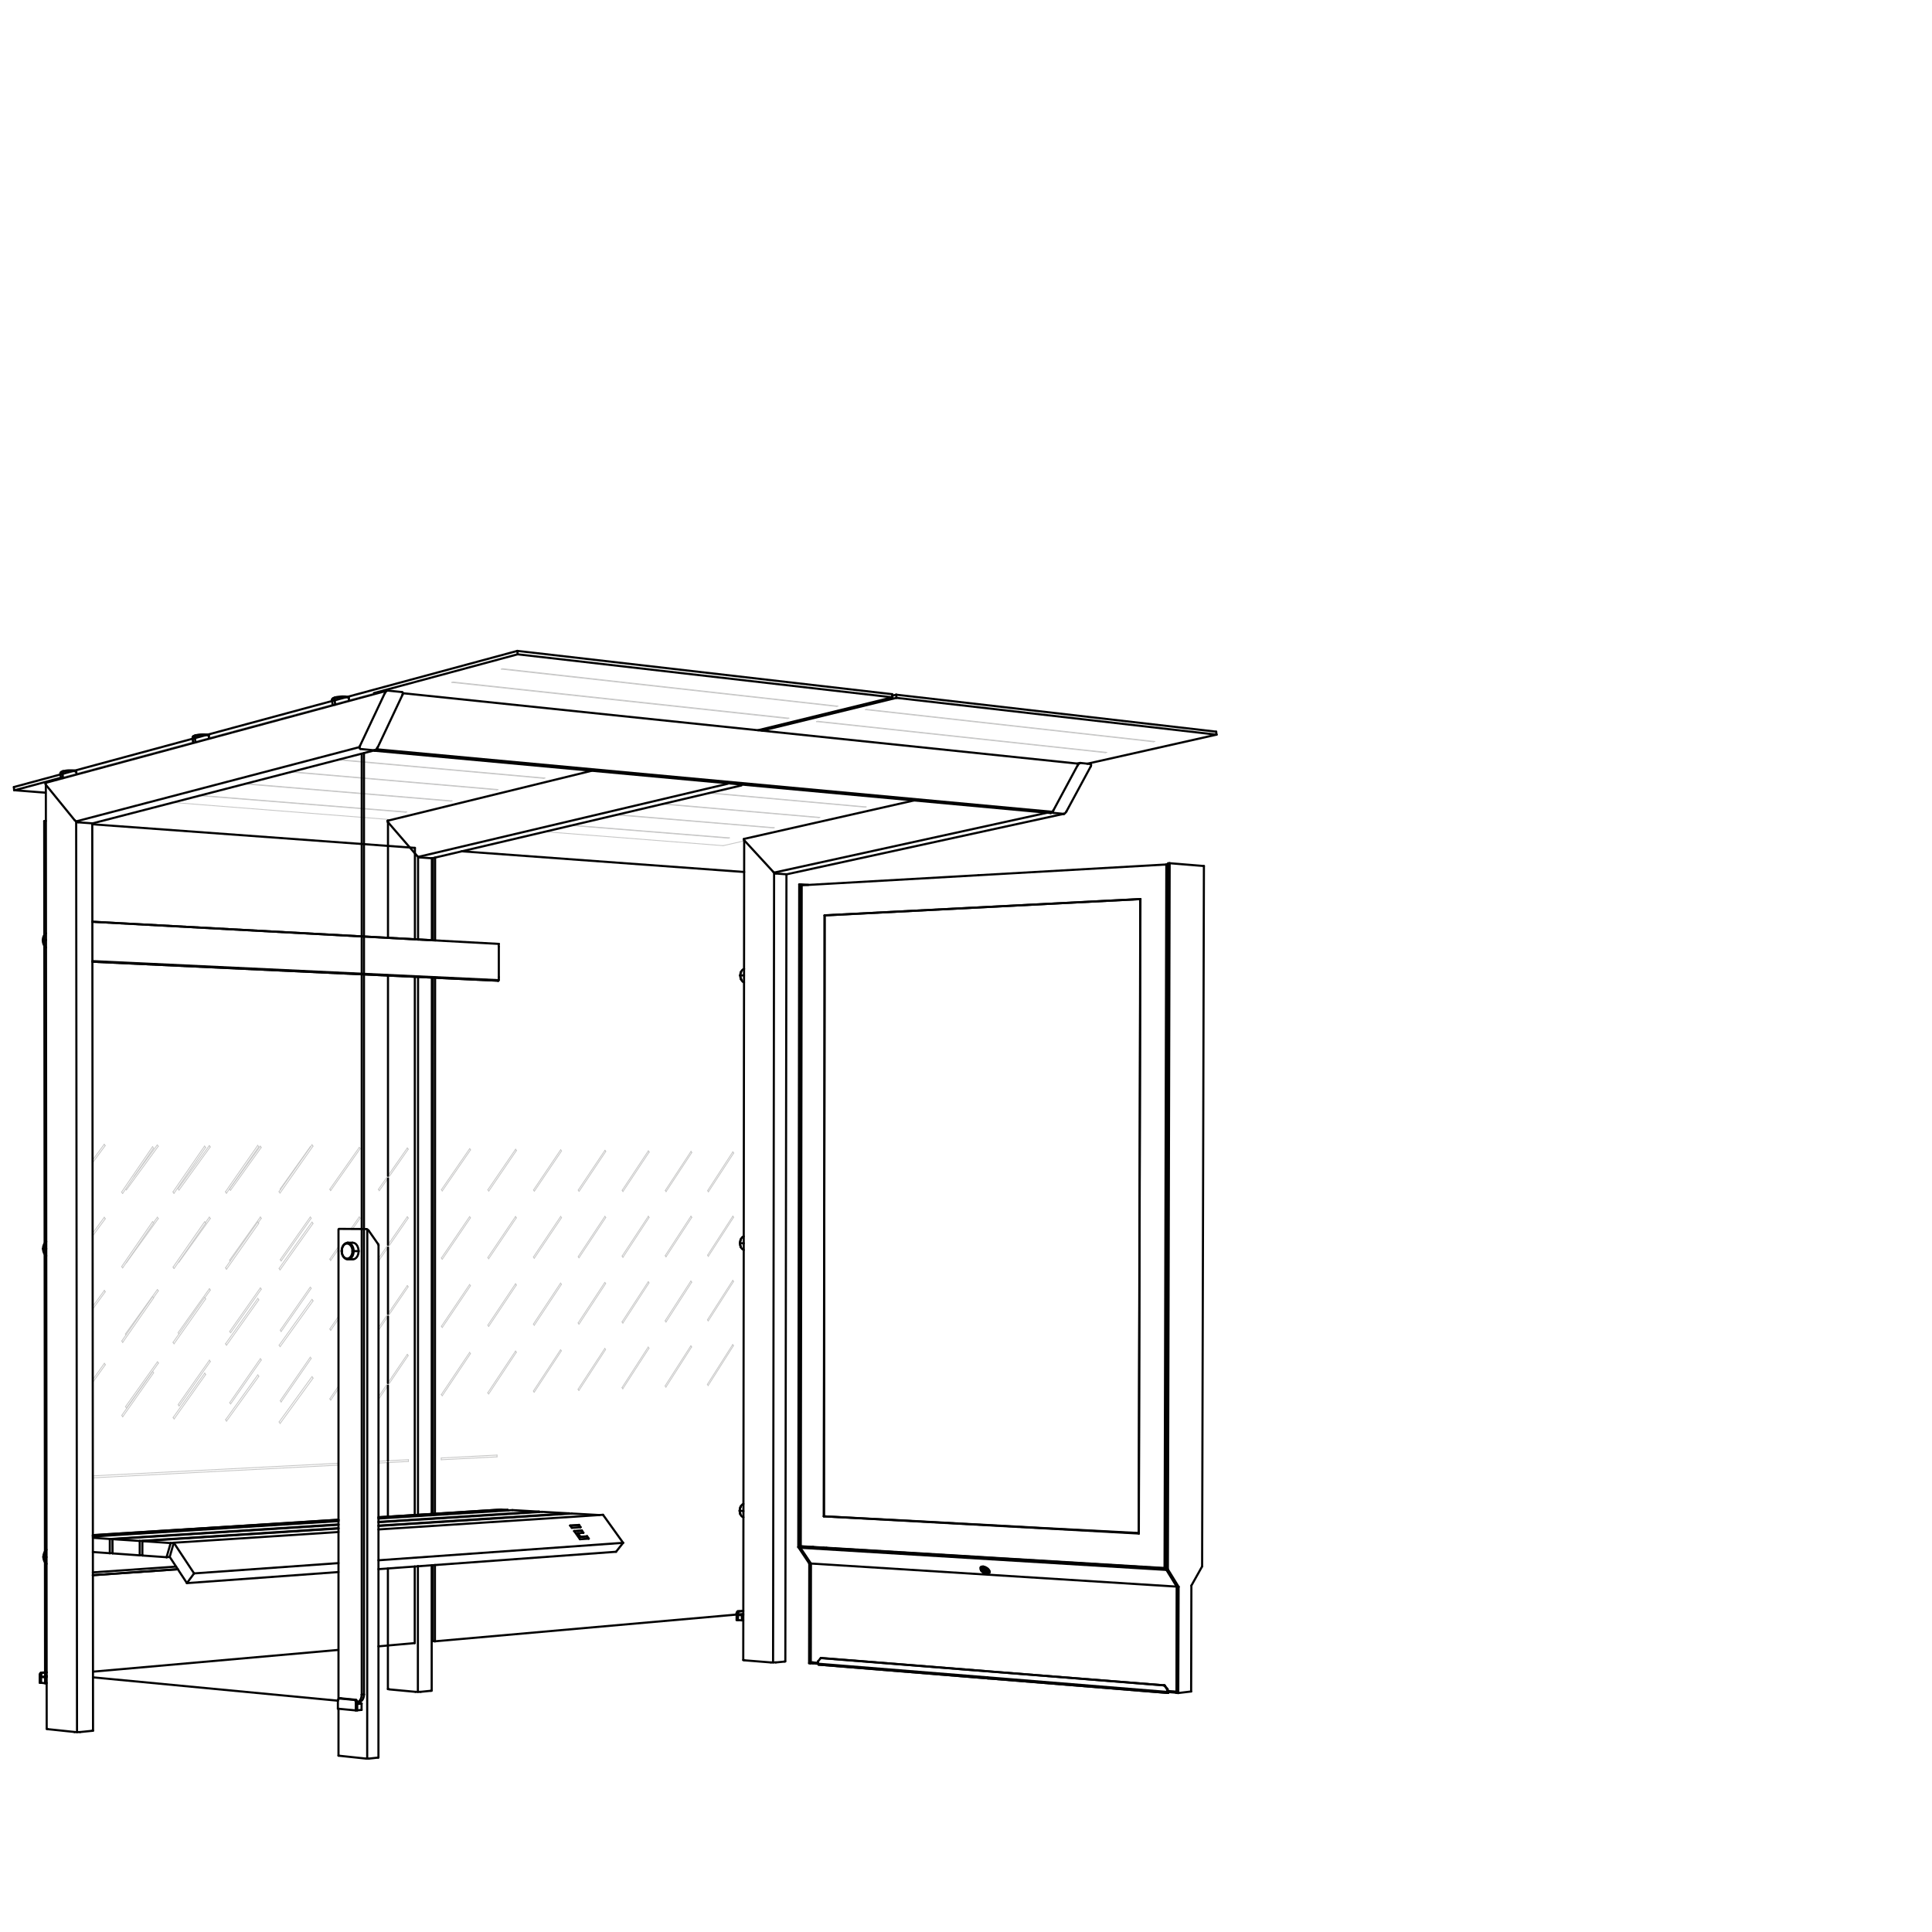 <?xml version="1.0" encoding="UTF-8"?>
<svg id="Vrstva_1" data-name="Vrstva 1" xmlns="http://www.w3.org/2000/svg" viewBox="0 0 226.77 226.77">
  <defs>
    <style>
      .cls-1 {
        stroke: #1d1d1b;
        stroke-width: .1px;
      }

      .cls-1, .cls-2 {
        fill: none;
        stroke-linecap: round;
        stroke-linejoin: round;
      }

      .cls-3 {
        opacity: .25;
      }

      .cls-2 {
        stroke: #010101;
        stroke-width: .25px;
      }
    </style>
  </defs>
  <g class="cls-3">
    <line class="cls-1" x1="47.81" y1="134.74" x2="44.41" y2="139.61"/>
    <line class="cls-1" x1="44.52" y1="139.76" x2="47.92" y2="134.89"/>
    <line class="cls-1" x1="24.02" y1="152.29" x2="20.31" y2="157.56"/>
    <line class="cls-1" x1="24.14" y1="152.46" x2="24.02" y2="152.29"/>
    <line class="cls-1" x1="36.62" y1="134.36" x2="32.75" y2="139.87"/>
    <line class="cls-1" x1="24.14" y1="143.57" x2="24.02" y2="143.4"/>
    <line class="cls-1" x1="20.43" y1="148.9" x2="24.14" y2="143.57"/>
    <line class="cls-1" x1="47.81" y1="142.81" x2="44.43" y2="147.71"/>
    <line class="cls-1" x1="44.52" y1="147.89" x2="47.92" y2="142.97"/>
    <line class="cls-1" x1="47.81" y1="158.96" x2="44.43" y2="163.94"/>
    <line class="cls-1" x1="44.52" y1="164.12" x2="47.91" y2="159.11"/>
    <line class="cls-1" x1="47.81" y1="150.89" x2="44.43" y2="155.83"/>
    <line class="cls-1" x1="44.52" y1="156" x2="47.91" y2="151.04"/>
    <line class="cls-1" x1="14.39" y1="140.09" x2="18.02" y2="134.76"/>
    <line class="cls-1" x1="17.92" y1="152.18" x2="14.29" y2="157.4"/>
    <line class="cls-1" x1="18.03" y1="152.35" x2="17.92" y2="152.18"/>
    <line class="cls-1" x1="44.43" y1="171.73" x2="47.94" y2="171.54"/>
    <line class="cls-1" x1="47.94" y1="171.33" x2="44.43" y2="171.51"/>
    <line class="cls-1" x1="18.03" y1="143.55" x2="17.91" y2="143.39"/>
    <line class="cls-1" x1="14.39" y1="148.83" x2="18.03" y2="143.55"/>
    <line class="cls-1" x1="43.89" y1="81.34" x2="1.66" y2="92.73"/>
    <line class="cls-1" x1="30.25" y1="143.42" x2="26.47" y2="148.81"/>
    <line class="cls-1" x1="30.37" y1="143.59" x2="30.25" y2="143.42"/>
    <line class="cls-1" x1="39.73" y1="154.51" x2="38.71" y2="155.99"/>
    <line class="cls-1" x1="10.89" y1="162.25" x2="12.37" y2="160.18"/>
    <line class="cls-1" x1="30.31" y1="143.51" x2="30.67" y2="143"/>
    <line class="cls-1" x1="14.75" y1="139.56" x2="14.83" y2="139.67"/>
    <line class="cls-1" x1="10.88" y1="153.66" x2="12.36" y2="151.62"/>
    <line class="cls-1" x1="10.87" y1="136.48" x2="12.35" y2="134.47"/>
    <line class="cls-1" x1="14.83" y1="148.19" x2="14.84" y2="148.2"/>
    <line class="cls-1" x1="44.43" y1="147.76" x2="44.52" y2="147.89"/>
    <line class="cls-1" x1="44.43" y1="164" x2="44.52" y2="164.12"/>
    <line class="cls-1" x1="44.43" y1="155.88" x2="44.52" y2="156"/>
    <line class="cls-1" x1="20.27" y1="94.19" x2="45.95" y2="96.21"/>
    <line class="cls-1" x1="24.05" y1="152.32" x2="24.69" y2="151.42"/>
    <line class="cls-1" x1="23.5" y1="93.36" x2="47.75" y2="95.3"/>
    <line class="cls-1" x1="44.26" y1="81.37" x2="43.89" y2="81.34"/>
    <line class="cls-1" x1="28.81" y1="91.98" x2="53.06" y2="94"/>
    <line class="cls-1" x1="34.23" y1="90.58" x2="58.46" y2="92.67"/>
    <line class="cls-1" x1="39.74" y1="89.15" x2="63.96" y2="91.32"/>
    <line class="cls-1" x1="67.13" y1="96.86" x2="85.62" y2="98.34"/>
    <line class="cls-1" x1="63.91" y1="97.62" x2="84.88" y2="99.26"/>
    <line class="cls-1" x1="72.42" y1="95.61" x2="90.88" y2="97.15"/>
    <line class="cls-1" x1="77.8" y1="94.34" x2="96.23" y2="95.94"/>
    <line class="cls-1" x1="83.27" y1="93.05" x2="101.67" y2="94.71"/>
    <line class="cls-1" x1="20.98" y1="148.1" x2="21.01" y2="148.14"/>
    <line class="cls-1" x1="36.44" y1="134.63" x2="36.42" y2="134.6"/>
    <line class="cls-1" x1="38.71" y1="139.59" x2="38.81" y2="139.75"/>
    <line class="cls-1" x1="42.17" y1="134.67" x2="38.71" y2="139.59"/>
    <line class="cls-1" x1="42.28" y1="134.82" x2="42.17" y2="134.67"/>
    <line class="cls-1" x1="38.81" y1="139.75" x2="42.28" y2="134.82"/>
    <line class="cls-1" x1="38.71" y1="155.99" x2="38.82" y2="156.15"/>
    <line class="cls-1" x1="38.82" y1="156.15" x2="39.73" y2="154.82"/>
    <line class="cls-1" x1="32.89" y1="164.41" x2="33" y2="164.56"/>
    <line class="cls-1" x1="36.42" y1="159.3" x2="32.89" y2="164.41"/>
    <line class="cls-1" x1="36.53" y1="159.45" x2="36.42" y2="159.3"/>
    <line class="cls-1" x1="33" y1="164.56" x2="36.53" y2="159.45"/>
    <line class="cls-1" x1="12.25" y1="160.02" x2="10.89" y2="161.93"/>
    <line class="cls-1" x1="12.37" y1="160.18" x2="12.25" y2="160.02"/>
    <line class="cls-1" x1="44.41" y1="139.61" x2="44.52" y2="139.76"/>
    <line class="cls-1" x1="47.92" y1="134.89" x2="47.81" y2="134.74"/>
    <line class="cls-1" x1="26.96" y1="156.28" x2="27.07" y2="156.44"/>
    <line class="cls-1" x1="30.56" y1="151.16" x2="26.96" y2="156.28"/>
    <line class="cls-1" x1="30.67" y1="151.32" x2="30.56" y2="151.16"/>
    <line class="cls-1" x1="27.07" y1="156.44" x2="30.67" y2="151.32"/>
    <line class="cls-1" x1="26.95" y1="147.92" x2="27.02" y2="148.02"/>
    <line class="cls-1" x1="30.56" y1="142.85" x2="26.95" y2="147.92"/>
    <line class="cls-1" x1="30.67" y1="143" x2="30.56" y2="142.85"/>
    <line class="cls-1" x1="32.89" y1="147.86" x2="33" y2="148.01"/>
    <line class="cls-1" x1="36.42" y1="142.84" x2="32.89" y2="147.86"/>
    <line class="cls-1" x1="36.53" y1="142.99" x2="36.42" y2="142.84"/>
    <line class="cls-1" x1="33" y1="148.01" x2="36.53" y2="142.99"/>
    <line class="cls-1" x1="18.46" y1="134.38" x2="15.72" y2="138.13"/>
    <line class="cls-1" x1="18.58" y1="134.54" x2="18.46" y2="134.38"/>
    <line class="cls-1" x1="14.83" y1="139.67" x2="18.58" y2="134.54"/>
    <line class="cls-1" x1="12.25" y1="151.46" x2="10.88" y2="153.34"/>
    <line class="cls-1" x1="12.36" y1="151.62" x2="12.25" y2="151.46"/>
    <line class="cls-1" x1="26.95" y1="139.55" x2="27.06" y2="139.71"/>
    <line class="cls-1" x1="30.55" y1="134.53" x2="26.95" y2="139.55"/>
    <line class="cls-1" x1="30.66" y1="134.69" x2="30.55" y2="134.53"/>
    <line class="cls-1" x1="27.06" y1="139.71" x2="30.66" y2="134.69"/>
    <line class="cls-1" x1="12.23" y1="134.31" x2="10.87" y2="136.16"/>
    <line class="cls-1" x1="12.35" y1="134.47" x2="12.23" y2="134.31"/>
    <line class="cls-1" x1="20.43" y1="157.73" x2="24.14" y2="152.46"/>
    <line class="cls-1" x1="20.31" y1="157.56" x2="20.43" y2="157.73"/>
    <line class="cls-1" x1="36.74" y1="134.53" x2="36.62" y2="134.36"/>
    <line class="cls-1" x1="32.87" y1="140.04" x2="36.74" y2="134.53"/>
    <line class="cls-1" x1="32.75" y1="139.87" x2="32.87" y2="140.04"/>
    <line class="cls-1" x1="24.02" y1="143.4" x2="20.31" y2="148.73"/>
    <line class="cls-1" x1="20.31" y1="148.73" x2="20.43" y2="148.9"/>
    <line class="cls-1" x1="96.01" y1="84.66" x2="129.9" y2="88.31"/>
    <line class="cls-1" x1="129.9" y1="88.31" x2="129.73" y2="88.35"/>
    <line class="cls-1" x1="129.73" y1="88.35" x2="95.83" y2="84.7"/>
    <line class="cls-1" x1="95.83" y1="84.7" x2="96.01" y2="84.66"/>
    <line class="cls-1" x1="20.91" y1="164.87" x2="21.02" y2="165.03"/>
    <line class="cls-1" x1="24.58" y1="159.65" x2="20.91" y2="164.87"/>
    <line class="cls-1" x1="24.69" y1="159.81" x2="24.58" y2="159.65"/>
    <line class="cls-1" x1="21.02" y1="165.03" x2="24.69" y2="159.81"/>
    <line class="cls-1" x1="18.47" y1="142.87" x2="18" y2="143.52"/>
    <line class="cls-1" x1="18.58" y1="143.03" x2="18.47" y2="142.87"/>
    <line class="cls-1" x1="14.84" y1="148.2" x2="18.58" y2="143.03"/>
    <line class="cls-1" x1="62.61" y1="163.27" x2="62.7" y2="163.42"/>
    <line class="cls-1" x1="65.8" y1="158.42" x2="62.61" y2="163.27"/>
    <line class="cls-1" x1="65.89" y1="158.56" x2="65.8" y2="158.42"/>
    <line class="cls-1" x1="62.7" y1="163.42" x2="65.89" y2="158.56"/>
    <line class="cls-1" x1="62.61" y1="147.54" x2="62.71" y2="147.69"/>
    <line class="cls-1" x1="65.81" y1="142.78" x2="62.61" y2="147.54"/>
    <line class="cls-1" x1="65.91" y1="142.93" x2="65.81" y2="142.78"/>
    <line class="cls-1" x1="62.71" y1="147.69" x2="65.91" y2="142.93"/>
    <line class="cls-1" x1="67.86" y1="155.28" x2="67.96" y2="155.43"/>
    <line class="cls-1" x1="70.99" y1="150.52" x2="67.86" y2="155.28"/>
    <line class="cls-1" x1="71.09" y1="150.66" x2="70.99" y2="150.52"/>
    <line class="cls-1" x1="67.96" y1="155.43" x2="71.09" y2="150.66"/>
    <line class="cls-1" x1="24.57" y1="142.86" x2="24.1" y2="143.52"/>
    <line class="cls-1" x1="24.69" y1="143.02" x2="24.57" y2="142.86"/>
    <line class="cls-1" x1="21.01" y1="148.14" x2="24.69" y2="143.02"/>
    <line class="cls-1" x1="51.81" y1="139.64" x2="51.91" y2="139.79"/>
    <line class="cls-1" x1="55.13" y1="134.82" x2="51.81" y2="139.64"/>
    <line class="cls-1" x1="55.23" y1="134.97" x2="55.13" y2="134.82"/>
    <line class="cls-1" x1="51.91" y1="139.79" x2="55.23" y2="134.97"/>
    <line class="cls-1" x1="83.06" y1="139.75" x2="83.15" y2="139.89"/>
    <line class="cls-1" x1="86.02" y1="135.19" x2="83.06" y2="139.75"/>
    <line class="cls-1" x1="86.12" y1="135.34" x2="86.02" y2="135.19"/>
    <line class="cls-1" x1="83.15" y1="139.89" x2="86.12" y2="135.34"/>
    <line class="cls-1" x1="32.88" y1="139.57" x2="32.92" y2="139.63"/>
    <line class="cls-1" x1="36.42" y1="134.6" x2="32.88" y2="139.57"/>
    <line class="cls-1" x1="47.92" y1="142.97" x2="47.81" y2="142.81"/>
    <line class="cls-1" x1="51.79" y1="171.13" x2="51.79" y2="171.34"/>
    <line class="cls-1" x1="51.79" y1="171.34" x2="58.34" y2="171"/>
    <line class="cls-1" x1="58.34" y1="171" x2="58.34" y2="170.79"/>
    <line class="cls-1" x1="58.34" y1="170.79" x2="51.79" y2="171.13"/>
    <line class="cls-1" x1="83.05" y1="147.33" x2="83.14" y2="147.47"/>
    <line class="cls-1" x1="86.02" y1="142.74" x2="83.05" y2="147.33"/>
    <line class="cls-1" x1="86.11" y1="142.88" x2="86.02" y2="142.74"/>
    <line class="cls-1" x1="83.14" y1="147.47" x2="86.11" y2="142.88"/>
    <line class="cls-1" x1="83.03" y1="162.49" x2="83.12" y2="162.63"/>
    <line class="cls-1" x1="86" y1="157.82" x2="83.03" y2="162.49"/>
    <line class="cls-1" x1="86.09" y1="157.95" x2="86" y2="157.82"/>
    <line class="cls-1" x1="83.12" y1="162.63" x2="86.09" y2="157.95"/>
    <line class="cls-1" x1="78.07" y1="155.03" x2="78.17" y2="155.18"/>
    <line class="cls-1" x1="81.09" y1="150.36" x2="78.07" y2="155.03"/>
    <line class="cls-1" x1="81.19" y1="150.5" x2="81.09" y2="150.36"/>
    <line class="cls-1" x1="78.17" y1="155.18" x2="81.19" y2="150.5"/>
    <line class="cls-1" x1="73.01" y1="155.16" x2="73.11" y2="155.3"/>
    <line class="cls-1" x1="76.09" y1="150.44" x2="73.01" y2="155.16"/>
    <line class="cls-1" x1="76.18" y1="150.58" x2="76.09" y2="150.44"/>
    <line class="cls-1" x1="73.11" y1="155.3" x2="76.18" y2="150.58"/>
    <line class="cls-1" x1="47.91" y1="159.11" x2="47.81" y2="158.96"/>
    <line class="cls-1" x1="26.96" y1="164.64" x2="27.07" y2="164.79"/>
    <line class="cls-1" x1="30.56" y1="159.47" x2="26.96" y2="164.64"/>
    <line class="cls-1" x1="30.67" y1="159.63" x2="30.56" y2="159.47"/>
    <line class="cls-1" x1="27.07" y1="164.79" x2="30.67" y2="159.63"/>
    <line class="cls-1" x1="47.91" y1="151.04" x2="47.81" y2="150.89"/>
    <line class="cls-1" x1="18.01" y1="152.32" x2="18.59" y2="151.51"/>
    <line class="cls-1" x1="10.9" y1="173.46" x2="39.73" y2="171.97"/>
    <line class="cls-1" x1="10.87" y1="145.08" x2="12.36" y2="143.05"/>
    <line class="cls-1" x1="17.92" y1="160.97" x2="14.29" y2="166.13"/>
    <line class="cls-1" x1="18.03" y1="161.14" x2="17.92" y2="160.97"/>
    <line class="cls-1" x1="14.4" y1="166.3" x2="18.03" y2="161.14"/>
    <line class="cls-1" x1="14.29" y1="166.13" x2="14.4" y2="166.3"/>
    <line class="cls-1" x1="17.91" y1="134.59" x2="14.27" y2="139.92"/>
    <line class="cls-1" x1="18.02" y1="134.76" x2="17.91" y2="134.59"/>
    <line class="cls-1" x1="14.27" y1="139.92" x2="14.39" y2="140.09"/>
    <line class="cls-1" x1="30.25" y1="134.44" x2="26.46" y2="139.89"/>
    <line class="cls-1" x1="30.37" y1="134.61" x2="30.25" y2="134.44"/>
    <line class="cls-1" x1="26.58" y1="140.06" x2="30.37" y2="134.61"/>
    <line class="cls-1" x1="26.46" y1="139.89" x2="26.58" y2="140.06"/>
    <line class="cls-1" x1="51.81" y1="147.66" x2="51.91" y2="147.81"/>
    <line class="cls-1" x1="55.12" y1="142.8" x2="51.81" y2="147.66"/>
    <line class="cls-1" x1="55.22" y1="142.95" x2="55.12" y2="142.8"/>
    <line class="cls-1" x1="51.91" y1="147.81" x2="55.22" y2="142.95"/>
    <line class="cls-1" x1="57.26" y1="139.66" x2="57.37" y2="139.81"/>
    <line class="cls-1" x1="60.52" y1="134.89" x2="57.26" y2="139.66"/>
    <line class="cls-1" x1="60.62" y1="135.04" x2="60.52" y2="134.89"/>
    <line class="cls-1" x1="57.37" y1="139.81" x2="60.62" y2="135.04"/>
    <line class="cls-1" x1="73.01" y1="162.87" x2="73.1" y2="163.01"/>
    <line class="cls-1" x1="76.08" y1="158.11" x2="73.01" y2="162.87"/>
    <line class="cls-1" x1="76.18" y1="158.25" x2="76.08" y2="158.11"/>
    <line class="cls-1" x1="73.1" y1="163.01" x2="76.18" y2="158.25"/>
    <line class="cls-1" x1="24.03" y1="161.17" x2="20.32" y2="166.38"/>
    <line class="cls-1" x1="24.14" y1="161.34" x2="24.03" y2="161.17"/>
    <line class="cls-1" x1="20.44" y1="166.55" x2="24.14" y2="161.34"/>
    <line class="cls-1" x1="20.32" y1="166.38" x2="20.44" y2="166.55"/>
    <line class="cls-1" x1="30.26" y1="152.4" x2="26.47" y2="157.73"/>
    <line class="cls-1" x1="30.38" y1="152.57" x2="30.26" y2="152.4"/>
    <line class="cls-1" x1="26.59" y1="157.9" x2="30.38" y2="152.57"/>
    <line class="cls-1" x1="26.47" y1="157.73" x2="26.59" y2="157.9"/>
    <line class="cls-1" x1="14.4" y1="157.57" x2="18.03" y2="152.35"/>
    <line class="cls-1" x1="14.29" y1="157.4" x2="14.4" y2="157.57"/>
    <line class="cls-1" x1="36.62" y1="152.51" x2="32.76" y2="157.9"/>
    <line class="cls-1" x1="36.75" y1="152.69" x2="36.62" y2="152.51"/>
    <line class="cls-1" x1="32.88" y1="158.07" x2="36.75" y2="152.69"/>
    <line class="cls-1" x1="32.76" y1="157.9" x2="32.88" y2="158.07"/>
    <line class="cls-1" x1="39.73" y1="146.32" x2="38.71" y2="147.79"/>
    <line class="cls-1" x1="41.4" y1="144.23" x2="42.28" y2="142.98"/>
    <line class="cls-1" x1="20.89" y1="139.53" x2="21.01" y2="139.69"/>
    <line class="cls-1" x1="24.57" y1="134.46" x2="20.89" y2="139.53"/>
    <line class="cls-1" x1="24.68" y1="134.62" x2="24.57" y2="134.46"/>
    <line class="cls-1" x1="21.01" y1="139.69" x2="24.68" y2="134.62"/>
    <line class="cls-1" x1="20.9" y1="156.43" x2="21.01" y2="156.57"/>
    <line class="cls-1" x1="24.58" y1="151.26" x2="20.9" y2="156.43"/>
    <line class="cls-1" x1="24.69" y1="151.42" x2="24.58" y2="151.26"/>
    <line class="cls-1" x1="39.73" y1="171.75" x2="10.9" y2="173.23"/>
    <line class="cls-1" x1="39.73" y1="162.69" x2="38.71" y2="164.19"/>
    <path class="cls-1" d="m39.73,144.28s.02-.06.06-.06"/>
    <line class="cls-1" x1="14.72" y1="156.58" x2="14.79" y2="156.67"/>
    <line class="cls-1" x1="18.47" y1="151.36" x2="14.72" y2="156.58"/>
    <line class="cls-1" x1="18.59" y1="151.51" x2="18.47" y2="151.36"/>
    <line class="cls-1" x1="14.73" y1="165.11" x2="14.85" y2="165.27"/>
    <line class="cls-1" x1="18.48" y1="159.84" x2="14.73" y2="165.11"/>
    <line class="cls-1" x1="18.6" y1="159.99" x2="18.48" y2="159.84"/>
    <line class="cls-1" x1="14.85" y1="165.27" x2="18.6" y2="159.99"/>
    <line class="cls-1" x1="47.94" y1="171.54" x2="47.94" y2="171.33"/>
    <line class="cls-1" x1="38.71" y1="164.19" x2="38.82" y2="164.34"/>
    <line class="cls-1" x1="38.82" y1="164.34" x2="39.73" y2="163"/>
    <line class="cls-1" x1="32.89" y1="156.14" x2="33" y2="156.29"/>
    <line class="cls-1" x1="36.42" y1="151.07" x2="32.89" y2="156.14"/>
    <line class="cls-1" x1="36.53" y1="151.22" x2="36.42" y2="151.07"/>
    <line class="cls-1" x1="33" y1="156.29" x2="36.53" y2="151.22"/>
    <line class="cls-1" x1="67.85" y1="163.07" x2="67.95" y2="163.21"/>
    <line class="cls-1" x1="70.99" y1="158.27" x2="67.85" y2="163.07"/>
    <line class="cls-1" x1="71.08" y1="158.41" x2="70.99" y2="158.27"/>
    <line class="cls-1" x1="67.95" y1="163.21" x2="71.08" y2="158.41"/>
    <line class="cls-1" x1="73.03" y1="139.71" x2="73.12" y2="139.86"/>
    <line class="cls-1" x1="76.1" y1="135.08" x2="73.03" y2="139.71"/>
    <line class="cls-1" x1="76.2" y1="135.22" x2="76.1" y2="135.08"/>
    <line class="cls-1" x1="73.12" y1="139.86" x2="76.2" y2="135.22"/>
    <line class="cls-1" x1="83.04" y1="154.91" x2="83.13" y2="155.05"/>
    <line class="cls-1" x1="86.01" y1="150.28" x2="83.04" y2="154.91"/>
    <line class="cls-1" x1="86.1" y1="150.42" x2="86.01" y2="150.28"/>
    <line class="cls-1" x1="83.13" y1="155.05" x2="86.1" y2="150.42"/>
    <line class="cls-1" x1="78.06" y1="162.68" x2="78.16" y2="162.82"/>
    <line class="cls-1" x1="81.09" y1="157.96" x2="78.06" y2="162.68"/>
    <line class="cls-1" x1="81.18" y1="158.1" x2="81.09" y2="157.96"/>
    <line class="cls-1" x1="78.16" y1="162.82" x2="81.18" y2="158.1"/>
    <line class="cls-1" x1="57.26" y1="155.54" x2="57.36" y2="155.69"/>
    <line class="cls-1" x1="60.51" y1="150.68" x2="57.26" y2="155.54"/>
    <line class="cls-1" x1="60.61" y1="150.83" x2="60.51" y2="150.68"/>
    <line class="cls-1" x1="57.36" y1="155.69" x2="60.61" y2="150.83"/>
    <line class="cls-1" x1="62.62" y1="139.68" x2="62.72" y2="139.82"/>
    <line class="cls-1" x1="65.81" y1="134.95" x2="62.62" y2="139.68"/>
    <line class="cls-1" x1="65.91" y1="135.1" x2="65.81" y2="134.95"/>
    <line class="cls-1" x1="62.72" y1="139.82" x2="65.91" y2="135.1"/>
    <line class="cls-1" x1="51.8" y1="163.69" x2="51.91" y2="163.83"/>
    <line class="cls-1" x1="55.12" y1="158.74" x2="51.8" y2="163.69"/>
    <line class="cls-1" x1="55.22" y1="158.89" x2="55.12" y2="158.74"/>
    <line class="cls-1" x1="51.91" y1="163.83" x2="55.22" y2="158.89"/>
    <line class="cls-1" x1="78.09" y1="139.73" x2="78.18" y2="139.87"/>
    <line class="cls-1" x1="81.11" y1="135.14" x2="78.09" y2="139.73"/>
    <line class="cls-1" x1="81.2" y1="135.28" x2="81.11" y2="135.14"/>
    <line class="cls-1" x1="78.18" y1="139.87" x2="81.2" y2="135.28"/>
    <line class="cls-1" x1="17.91" y1="143.39" x2="14.28" y2="148.66"/>
    <line class="cls-1" x1="14.28" y1="148.66" x2="14.39" y2="148.83"/>
    <line class="cls-1" x1="47.59" y1="95.34" x2="23.35" y2="93.39"/>
    <line class="cls-1" x1="47.75" y1="95.3" x2="47.59" y2="95.34"/>
    <line class="cls-1" x1="1.66" y1="92.73" x2="5.38" y2="93.02"/>
    <line class="cls-1" x1="53.06" y1="94" x2="52.9" y2="94.04"/>
    <line class="cls-1" x1="52.9" y1="94.04" x2="28.66" y2="92.02"/>
    <line class="cls-1" x1="58.46" y1="92.67" x2="58.3" y2="92.71"/>
    <line class="cls-1" x1="58.3" y1="92.71" x2="34.07" y2="90.62"/>
    <line class="cls-1" x1="63.96" y1="91.32" x2="63.79" y2="91.36"/>
    <line class="cls-1" x1="63.79" y1="91.36" x2="39.57" y2="89.19"/>
    <line class="cls-1" x1="85.62" y1="98.34" x2="85.47" y2="98.38"/>
    <line class="cls-1" x1="85.47" y1="98.38" x2="66.98" y2="96.89"/>
    <line class="cls-1" x1="84.88" y1="99.26" x2="87.35" y2="98.7"/>
    <line class="cls-1" x1="90.88" y1="97.15" x2="90.73" y2="97.18"/>
    <line class="cls-1" x1="90.73" y1="97.18" x2="72.26" y2="95.65"/>
    <line class="cls-1" x1="96.23" y1="95.94" x2="96.07" y2="95.97"/>
    <line class="cls-1" x1="96.07" y1="95.97" x2="77.64" y2="94.38"/>
    <line class="cls-1" x1="101.67" y1="94.71" x2="101.51" y2="94.74"/>
    <line class="cls-1" x1="101.51" y1="94.74" x2="83.11" y2="93.09"/>
    <line class="cls-1" x1="57.25" y1="163.48" x2="57.36" y2="163.62"/>
    <line class="cls-1" x1="60.51" y1="158.58" x2="57.25" y2="163.48"/>
    <line class="cls-1" x1="60.61" y1="158.72" x2="60.51" y2="158.58"/>
    <line class="cls-1" x1="57.36" y1="163.62" x2="60.61" y2="158.72"/>
    <line class="cls-1" x1="57.26" y1="147.6" x2="57.36" y2="147.75"/>
    <line class="cls-1" x1="60.51" y1="142.79" x2="57.26" y2="147.6"/>
    <line class="cls-1" x1="60.61" y1="142.94" x2="60.51" y2="142.79"/>
    <line class="cls-1" x1="57.36" y1="147.75" x2="60.61" y2="142.94"/>
    <line class="cls-1" x1="62.61" y1="155.41" x2="62.71" y2="155.56"/>
    <line class="cls-1" x1="65.8" y1="150.6" x2="62.61" y2="155.41"/>
    <line class="cls-1" x1="65.9" y1="150.75" x2="65.8" y2="150.6"/>
    <line class="cls-1" x1="62.71" y1="155.56" x2="65.9" y2="150.75"/>
    <line class="cls-1" x1="67.87" y1="139.69" x2="67.97" y2="139.84"/>
    <line class="cls-1" x1="71.01" y1="135.01" x2="67.87" y2="139.69"/>
    <line class="cls-1" x1="71.1" y1="135.16" x2="71.01" y2="135.01"/>
    <line class="cls-1" x1="67.97" y1="139.84" x2="71.1" y2="135.16"/>
    <line class="cls-1" x1="73.02" y1="147.43" x2="73.12" y2="147.58"/>
    <line class="cls-1" x1="76.1" y1="142.76" x2="73.02" y2="147.43"/>
    <line class="cls-1" x1="76.19" y1="142.9" x2="76.1" y2="142.76"/>
    <line class="cls-1" x1="73.12" y1="147.58" x2="76.19" y2="142.9"/>
    <line class="cls-1" x1="67.87" y1="147.49" x2="67.96" y2="147.64"/>
    <line class="cls-1" x1="71" y1="142.77" x2="67.87" y2="147.49"/>
    <line class="cls-1" x1="71.1" y1="142.91" x2="71" y2="142.77"/>
    <line class="cls-1" x1="67.96" y1="147.64" x2="71.1" y2="142.91"/>
    <line class="cls-1" x1="78.08" y1="147.38" x2="78.17" y2="147.53"/>
    <line class="cls-1" x1="81.1" y1="142.75" x2="78.08" y2="147.38"/>
    <line class="cls-1" x1="81.2" y1="142.89" x2="81.1" y2="142.75"/>
    <line class="cls-1" x1="78.17" y1="147.53" x2="81.2" y2="142.89"/>
    <line class="cls-1" x1="38.71" y1="147.79" x2="38.81" y2="147.95"/>
    <line class="cls-1" x1="42.17" y1="142.83" x2="41.19" y2="144.23"/>
    <line class="cls-1" x1="42.28" y1="142.98" x2="42.17" y2="142.83"/>
    <line class="cls-1" x1="38.81" y1="147.95" x2="39.73" y2="146.63"/>
    <line class="cls-1" x1="12.24" y1="142.88" x2="10.87" y2="144.75"/>
    <line class="cls-1" x1="12.36" y1="143.05" x2="12.24" y2="142.88"/>
    <line class="cls-1" x1="36.62" y1="161.58" x2="32.76" y2="166.9"/>
    <line class="cls-1" x1="36.75" y1="161.76" x2="36.62" y2="161.58"/>
    <line class="cls-1" x1="32.88" y1="167.08" x2="36.75" y2="161.76"/>
    <line class="cls-1" x1="32.76" y1="166.9" x2="32.88" y2="167.08"/>
    <line class="cls-1" x1="26.59" y1="148.98" x2="30.37" y2="143.59"/>
    <line class="cls-1" x1="26.47" y1="148.81" x2="26.59" y2="148.98"/>
    <line class="cls-1" x1="51.81" y1="155.67" x2="51.91" y2="155.82"/>
    <line class="cls-1" x1="55.12" y1="150.77" x2="51.81" y2="155.67"/>
    <line class="cls-1" x1="55.22" y1="150.92" x2="55.12" y2="150.77"/>
    <line class="cls-1" x1="51.91" y1="155.82" x2="55.22" y2="150.92"/>
    <line class="cls-1" x1="53.21" y1="80.05" x2="92.6" y2="84.29"/>
    <line class="cls-1" x1="53.03" y1="80.1" x2="53.21" y2="80.05"/>
    <line class="cls-1" x1="92.42" y1="84.34" x2="53.03" y2="80.1"/>
    <line class="cls-1" x1="92.6" y1="84.29" x2="92.42" y2="84.34"/>
    <line class="cls-1" x1="59.02" y1="78.49" x2="98.35" y2="82.88"/>
    <line class="cls-1" x1="58.84" y1="78.54" x2="59.02" y2="78.49"/>
    <line class="cls-1" x1="98.17" y1="82.92" x2="58.84" y2="78.54"/>
    <line class="cls-1" x1="98.35" y1="82.88" x2="98.17" y2="82.92"/>
    <line class="cls-1" x1="101.75" y1="83.26" x2="135.55" y2="87.03"/>
    <line class="cls-1" x1="135.55" y1="87.03" x2="135.37" y2="87.07"/>
    <line class="cls-1" x1="135.37" y1="87.07" x2="101.57" y2="83.3"/>
    <line class="cls-1" x1="101.57" y1="83.3" x2="101.75" y2="83.26"/>
    <line class="cls-1" x1="36.62" y1="143.44" x2="32.76" y2="148.88"/>
    <line class="cls-1" x1="36.74" y1="143.61" x2="36.62" y2="143.44"/>
    <line class="cls-1" x1="32.87" y1="149.06" x2="36.74" y2="143.61"/>
    <line class="cls-1" x1="32.76" y1="148.88" x2="32.87" y2="149.06"/>
    <line class="cls-1" x1="24.01" y1="134.52" x2="20.3" y2="139.9"/>
    <line class="cls-1" x1="24.13" y1="134.68" x2="24.01" y2="134.52"/>
    <line class="cls-1" x1="20.42" y1="140.07" x2="24.13" y2="134.68"/>
    <line class="cls-1" x1="20.3" y1="139.9" x2="20.42" y2="140.07"/>
    <line class="cls-1" x1="30.26" y1="161.37" x2="26.48" y2="166.64"/>
    <line class="cls-1" x1="30.38" y1="161.55" x2="30.26" y2="161.37"/>
    <line class="cls-1" x1="26.59" y1="166.81" x2="30.38" y2="161.55"/>
    <line class="cls-1" x1="26.48" y1="166.64" x2="26.59" y2="166.81"/>
  </g>
  <g>
    <line class="cls-2" x1="10.96" y1="196.21" x2="39.71" y2="193.66"/>
    <path class="cls-2" d="m136.91,184.27s0-.02.01-.03"/>
    <path class="cls-2" d="m93.94,181.67l.09-.15"/>
    <line class="cls-2" x1="95.16" y1="195.11" x2="95.18" y2="183.52"/>
    <path class="cls-2" d="m95.18,183.52c-.41-.62-.82-1.24-1.24-1.85"/>
    <line class="cls-2" x1="114.83" y1="102.73" x2="136.9" y2="101.47"/>
    <path class="cls-2" d="m96.79,107.44c0,.37,0,.73,0,1.1v1.1c0,.74,0,1.47,0,2.21,0,1.47,0,2.94,0,4.41,0,2.94,0,5.88-.01,8.82,0,5.88-.02,11.76-.03,17.63,0,5.88-.02,11.76-.02,17.64,0,2.94,0,5.87-.01,8.81,0,1.47,0,2.94,0,4.41,0,.73,0,1.47,0,2.2,0,.37,0,.74,0,1.1v1.1"/>
    <line class="cls-2" x1="94.1" y1="103.91" x2="93.99" y2="181.49"/>
    <line class="cls-2" x1="137.03" y1="101.48" x2="136.9" y2="101.47"/>
    <path class="cls-2" d="m5.02,110.36c0,.16.03.32.09.47s.16.28.29.38"/>
    <path class="cls-2" d="m5.02,110.36c0-.15.03-.31.09-.45.06-.14.16-.27.29-.36"/>
    <path class="cls-2" d="m86.86,145.92c0-.13.02-.27.08-.4"/>
    <path class="cls-2" d="m86.93,145.52s0-.01,0-.02"/>
    <path class="cls-2" d="m86.95,145.48c.03-.08.08-.15.13-.22s.13-.11.21-.14"/>
    <path class="cls-2" d="m86.94,146.35c.03.08.08.16.14.22.06.06.13.11.22.14"/>
    <path class="cls-2" d="m86.93,146.31c-.05-.12-.07-.26-.07-.39"/>
    <line class="cls-2" x1="86.94" y1="146.35" x2="86.94" y2="146.35"/>
    <path class="cls-2" d="m86.94,146.33v-.02"/>
    <path class="cls-2" d="m22.93,86.31c.11-.03.25-.05.36-.07.12-.02.25-.03.37-.03.12,0,.25-.01.37,0,.06,0,.12,0,.18.01.02,0,.04,0,.06,0h.05s.02.02.04.03c0,0,.02,0,.03.01"/>
    <path class="cls-2" d="m24.49,86.35s.02.02.02.03"/>
    <line class="cls-2" x1="24.51" y1="86.38" x2="24.53" y2="86.57"/>
    <path class="cls-2" d="m22.62,86.51s-.01.02-.01.03"/>
    <path class="cls-2" d="m22.7,86.41s.08-.05.11-.06c.04-.01.08-.03.12-.04"/>
    <line class="cls-2" x1="24.49" y1="86.35" x2="24.49" y2="86.35"/>
    <path class="cls-2" d="m22.87,86.4s-.09.03-.13.04c-.04.01-.09.04-.12.07"/>
    <path class="cls-2" d="m22.87,86.4c.13-.04.27-.06.4-.08.13-.02.27-.03.41-.04.13,0,.28,0,.41,0,.04,0,.07,0,.11,0,.03,0,.06,0,.1,0,.04,0,.08.01.12.03.01,0,.03,0,.05.01,0,0,.02.01.03.02"/>
    <line class="cls-2" x1="141.1" y1="183.86" x2="139.84" y2="186.11"/>
    <line class="cls-2" x1="139.84" y1="186.11" x2="139.81" y2="198.54"/>
    <line class="cls-2" x1="139.81" y1="198.54" x2="138.3" y2="198.72"/>
    <line class="cls-2" x1="138.3" y1="198.72" x2="138.12" y2="198.71"/>
    <line class="cls-2" x1="137.29" y1="101.32" x2="137.11" y2="101.33"/>
    <line class="cls-2" x1="137.29" y1="101.32" x2="141.31" y2="101.65"/>
    <line class="cls-2" x1="141.31" y1="101.65" x2="141.1" y2="183.86"/>
    <path class="cls-2" d="m39.33,81.86c.12-.03.25-.06.37-.07.12-.02.25-.03.37-.04.12,0,.25-.01.38,0,.06,0,.13,0,.19.02.02,0,.04,0,.06.01.02,0,.03,0,.05.01.01,0,.03,0,.04.01,0,0,.02,0,.03.02"/>
    <path class="cls-2" d="m40.92,81.9s.02.02.02.03"/>
    <line class="cls-2" x1="40.94" y1="81.94" x2="40.96" y2="82.14"/>
    <path class="cls-2" d="m39,82.07s-.02.02-.01.04"/>
    <path class="cls-2" d="m39.08,81.97c.05-.05.19-.09.25-.11"/>
    <path class="cls-2" d="m39.27,81.95s-.1.03-.15.05c-.04.02-.1.04-.13.08"/>
    <path class="cls-2" d="m138.12,198.56s-.02,0-.04,0"/>
    <line class="cls-2" x1="138.34" y1="186.25" x2="138.16" y2="186.24"/>
    <line class="cls-2" x1="137.08" y1="184.2" x2="136.9" y2="184.19"/>
    <path class="cls-2" d="m39.27,81.95c.13-.04.27-.06.41-.08.14-.02.28-.03.41-.04.14,0,.28-.01.42,0,.04,0,.08,0,.11,0,.03,0,.06,0,.1.01.04,0,.08.01.12.02.01,0,.03,0,.05.02,0,0,.02.01.03.02"/>
    <path class="cls-2" d="m5.09,182.75c0,.15.03.31.09.45.06.14.16.27.29.35"/>
    <path class="cls-2" d="m5.09,182.75c0-.16.03-.32.09-.47.06-.15.16-.28.28-.38"/>
    <line class="cls-2" x1="13.2" y1="180.66" x2="16.4" y2="180.87"/>
    <line class="cls-2" x1="16.4" y1="182.56" x2="13.21" y2="182.33"/>
    <line class="cls-2" x1="66.79" y1="177.63" x2="63.61" y2="177.45"/>
    <line class="cls-2" x1="16.4" y1="180.87" x2="39.73" y2="179.37"/>
    <path class="cls-2" d="m43.01,144.26s.06.01.08.02c.03.01.05.03.07.05.04.04.09.08.12.13"/>
    <path class="cls-2" d="m43.28,144.45c.36.52.73,1.04,1.09,1.56"/>
    <path class="cls-2" d="m44.37,146.01s.03.04.04.06c0,.02.02.05.02.07"/>
    <line class="cls-2" x1="39.79" y1="206.08" x2="43" y2="206.42"/>
    <line class="cls-2" x1="43.28" y1="206.42" x2="44.37" y2="206.3"/>
    <path class="cls-2" d="m44.37,206.3s.02,0,.03,0c0,0,0,0,.01,0,0,0,0,0,0,0t0,0h0"/>
    <path class="cls-2" d="m43,206.42c.08,0,.2,0,.28,0"/>
    <path class="cls-2" d="m39.73,206.07h0s0,0,0,0,0,0,0,0c0,0,0,0,.01,0,.01,0,.02,0,.03,0"/>
    <line class="cls-2" x1="86.62" y1="190.16" x2="86.62" y2="189.56"/>
    <line class="cls-2" x1="86.62" y1="189.56" x2="87.24" y2="189.5"/>
    <line class="cls-2" x1="86.62" y1="190.16" x2="87.08" y2="190.19"/>
    <line class="cls-2" x1="87.08" y1="189.59" x2="86.62" y2="189.56"/>
    <line class="cls-2" x1="87.08" y1="190.19" x2="87.24" y2="190.18"/>
    <line class="cls-2" x1="39.73" y1="178.97" x2="13.2" y2="180.66"/>
    <line class="cls-2" x1="39.73" y1="206.07" x2="39.73" y2="200.57"/>
    <path class="cls-2" d="m45.66,198.29l3.1.29"/>
    <path class="cls-2" d="m48.78,100.26c-1.03-1.2-2.07-2.4-3.1-3.59"/>
    <path class="cls-2" d="m49.37,198.58c.39-.04.79-.08,1.18-.12"/>
    <path class="cls-2" d="m50.55,198.46s.04,0,.06,0c0,0,.02,0,.03,0,0,0,0,0,.01,0,0,0,0,0,0,0s0,0,0,0"/>
    <path class="cls-2" d="m48.76,198.58c.17.01.44.01.61,0"/>
    <line class="cls-2" x1="45.53" y1="198.26" x2="45.53" y2="184.1"/>
    <path class="cls-2" d="m45.53,198.26s0,0,0,0,0,0,0,0c0,0,.01,0,.02,0,.01,0,.02,0,.03,0,.02,0,.05,0,.07,0"/>
    <line class="cls-2" x1="40.01" y1="199.34" x2="41.75" y2="199.51"/>
    <line class="cls-2" x1="39.66" y1="199.59" x2="39.66" y2="200.56"/>
    <line class="cls-2" x1="41.93" y1="200.75" x2="41.76" y2="200.76"/>
    <path class="cls-2" d="m41.75,199.51s.06.01.08.03c.02.02.04.04.05.06.03.05.04.11.04.16"/>
    <path class="cls-2" d="m41.76,199.79c0-.06-.01-.11-.04-.16-.01-.02-.03-.05-.05-.06-.02-.02-.05-.03-.08-.03"/>
    <path class="cls-2" d="m39.96,199.35s.03,0,.05,0"/>
    <line class="cls-2" x1="41.58" y1="199.53" x2="39.84" y2="199.36"/>
    <line class="cls-2" x1="41.93" y1="200.75" x2="42.44" y2="200.7"/>
    <line class="cls-2" x1="42.44" y1="200.7" x2="42.44" y2="199.96"/>
    <line class="cls-2" x1="42.44" y1="199.96" x2="41.93" y2="200.01"/>
    <line class="cls-2" x1="41.93" y1="199.91" x2="42.44" y2="199.96"/>
    <line class="cls-2" x1="41.76" y1="200.76" x2="41.76" y2="199.79"/>
    <line class="cls-2" x1="41.93" y1="200.75" x2="41.93" y2="200.01"/>
    <path class="cls-2" d="m138.03,198.68s.06,0,.09,0"/>
    <line class="cls-2" x1="68.13" y1="180.38" x2="68.11" y2="180.4"/>
    <line class="cls-2" x1="68.11" y1="180.4" x2="68.89" y2="180.35"/>
    <line class="cls-2" x1="68.91" y1="180.32" x2="68.89" y2="180.35"/>
    <line class="cls-2" x1="68.91" y1="180.32" x2="68.13" y2="180.38"/>
    <line class="cls-2" x1="67.83" y1="179.96" x2="67.81" y2="179.99"/>
    <line class="cls-2" x1="68.29" y1="179.64" x2="68.26" y2="179.67"/>
    <line class="cls-2" x1="68.89" y1="180.35" x2="69.07" y2="180.6"/>
    <line class="cls-2" x1="67.81" y1="179.99" x2="68.11" y2="180.4"/>
    <line class="cls-2" x1="68.26" y1="179.67" x2="68.44" y2="179.91"/>
    <line class="cls-2" x1="67.96" y1="178.99" x2="67.94" y2="179.02"/>
    <line class="cls-2" x1="67.96" y1="178.99" x2="66.92" y2="179.06"/>
    <line class="cls-2" x1="67.94" y1="179.02" x2="68.11" y2="179.26"/>
    <line class="cls-2" x1="72.31" y1="182.14" x2="73.14" y2="181.09"/>
    <line class="cls-2" x1="22.78" y1="184.68" x2="21.94" y2="185.82"/>
    <line class="cls-2" x1="73.14" y1="181.09" x2="70.78" y2="177.8"/>
    <line class="cls-2" x1="69.11" y1="180.6" x2="68.91" y2="180.32"/>
    <line class="cls-2" x1="68.48" y1="179.91" x2="68.29" y2="179.64"/>
    <line class="cls-2" x1="68.29" y1="179.64" x2="67.39" y2="179.7"/>
    <line class="cls-2" x1="68.15" y1="179.26" x2="67.96" y2="178.99"/>
    <polyline class="cls-2" points="67.4 179.73 67.62 179.72 68.26 179.67"/>
    <line class="cls-2" x1="66.94" y1="179.08" x2="67.94" y2="179.02"/>
    <line class="cls-2" x1="22.78" y1="184.68" x2="39.73" y2="183.47"/>
    <line class="cls-2" x1="68.13" y1="180.38" x2="67.83" y2="179.96"/>
    <path class="cls-2" d="m8.74,203.3c.1.01.23.01.33.01s.23,0,.33-.01"/>
    <path class="cls-2" d="m5.6,202.96c1.05.11,2.09.22,3.14.33"/>
    <path class="cls-2" d="m10.77,203.16s.05,0,.08-.01c.01,0,.03,0,.04,0,0,0,.01,0,.02,0s0,0,.01,0c0,0,0,0,0,0"/>
    <path class="cls-2" d="m9.4,203.3c.46-.05.92-.09,1.37-.14"/>
    <path class="cls-2" d="m5.48,202.93s0,0,0,0c0,0,0,0,0,0,0,0,0,0,.01,0,0,0,.02,0,.03,0,.02,0,.04,0,.06,0"/>
    <path class="cls-2" d="m86.82,177.33c0-.15.03-.31.1-.45"/>
    <path class="cls-2" d="m86.89,177.71c.03.09.08.17.14.24s.14.12.23.14"/>
    <path class="cls-2" d="m86.88,177.67c-.04-.11-.06-.23-.06-.34"/>
    <path class="cls-2" d="m86.83,177.33c0-.17.03-.34.11-.49"/>
    <path class="cls-2" d="m58.54,110.79h0"/>
    <line class="cls-2" x1="58.55" y1="111.1" x2="58.55" y2="114.69"/>
    <path class="cls-2" d="m58.55,114.69c0,.06,0,.12,0,.18,0,.03,0,.06,0,.09,0,0,0,.08-.01.09"/>
    <path class="cls-2" d="m58.53,115.05l-.06.06"/>
    <line class="cls-2" x1="58.48" y1="115.11" x2="58.47" y2="115.11"/>
    <path class="cls-2" d="m58.54,110.79s0,0,0,0c0,0,0,0,0,0,0,0,0,0,0,.01,0,0,0,.01,0,.02,0,.01,0,.03,0,.04,0,.03,0,.05,0,.08,0,.05,0,.11,0,.16"/>
    <line class="cls-2" x1="58.47" y1="115.11" x2="58.47" y2="115.11"/>
    <path class="cls-2" d="m42.09,146.85c0,.22-.05.44-.16.63-.06.09-.13.18-.22.24-.09.06-.2.1-.31.1"/>
    <line class="cls-2" x1="41.4" y1="147.82" x2="40.82" y2="147.82"/>
    <path class="cls-2" d="m40.82,147.82c-.11,0-.22-.04-.31-.1-.09-.06-.17-.15-.23-.24-.11-.19-.17-.42-.17-.64"/>
    <line class="cls-2" x1="40.8" y1="145.87" x2="41.38" y2="145.86"/>
    <path class="cls-2" d="m40.8,145.87c-.11,0-.22.04-.31.1-.09.06-.16.15-.22.24-.11.19-.16.41-.16.63"/>
    <path class="cls-2" d="m41.38,145.86c.11,0,.22.04.32.1.09.06.16.15.22.25.11.19.17.42.17.64"/>
    <path class="cls-2" d="m41.51,146.85c0,.22-.05.44-.16.63-.05.09-.13.18-.22.24-.09.06-.2.1-.31.1"/>
    <path class="cls-2" d="m41.37,146.85c0-.2-.05-.4-.15-.57-.05-.08-.12-.16-.2-.22s-.18-.09-.28-.1c-.1,0-.2.03-.28.09-.08.05-.15.13-.2.22-.1.17-.15.38-.15.57"/>
    <path class="cls-2" d="m41.51,146.85c0-.22-.05-.45-.17-.64-.06-.1-.13-.18-.22-.25-.09-.06-.2-.1-.31-.1"/>
    <path class="cls-2" d="m40.11,146.84c0,.19.05.4.15.57.05.08.12.16.2.22.08.06.18.09.28.1.1,0,.2-.03.28-.09.08-.06.15-.13.2-.22.1-.17.15-.38.15-.57"/>
    <path class="cls-2" d="m86.83,177.33c0,.13.02.26.06.38"/>
    <path class="cls-2" d="m7.39,90.52c.11-.03.24-.05.36-.07.06,0,.12-.02.18-.02.06,0,.12,0,.18-.01.12,0,.24,0,.36,0,.06,0,.12,0,.18.01.02,0,.04,0,.06,0,.02,0,.03,0,.05.01.01,0,.03,0,.04.01,0,0,.02,0,.03.02"/>
    <path class="cls-2" d="m8.93,90.56s.02.01.02.03"/>
    <line class="cls-2" x1="8.95" y1="90.59" x2="8.97" y2="90.78"/>
    <path class="cls-2" d="m7.1,90.71s-.01.02-.01.03"/>
    <path class="cls-2" d="m7.19,90.61s.16-.08.21-.09"/>
    <path class="cls-2" d="m7.33,90.61c-.05.01-.18.05-.22.1"/>
    <line class="cls-2" x1="58.83" y1="177.19" x2="59.58" y2="177.23"/>
    <path class="cls-2" d="m59.58,177.23s.09.02.12.05"/>
    <line class="cls-2" x1="115.71" y1="184.46" x2="115.72" y2="184.32"/>
    <path class="cls-2" d="m115.74,184.51s.08,0,.11-.01"/>
    <path class="cls-2" d="m115.39,183.88c-.05,0-.11,0-.16,0-.05.01-.1.04-.13.09"/>
    <line class="cls-2" x1="115.39" y1="183.88" x2="115.38" y2="183.9"/>
    <path class="cls-2" d="m115.71,184.69s.05,0,.07,0"/>
    <path class="cls-2" d="m115.84,184.57s-.05.04-.07.05-.06,0-.09,0"/>
    <path class="cls-2" d="m115.17,184.34s-.04-.09-.06-.13"/>
    <line class="cls-2" x1="116.13" y1="184.57" x2="116.12" y2="184.59"/>
    <path class="cls-2" d="m116.12,184.59s-.05.05-.08.07c-.03.02-.07.02-.11.03"/>
    <path class="cls-2" d="m115.93,184.68c-.05,0-.1,0-.15,0"/>
    <line class="cls-2" x1="115.53" y1="184.2" x2="115.38" y2="184.19"/>
    <path class="cls-2" d="m115.68,184.51s.04,0,.06,0"/>
    <path class="cls-2" d="m115.3,184.19s.02.06.03.08"/>
    <line class="cls-2" x1="115.67" y1="184.34" x2="115.32" y2="184.3"/>
    <path class="cls-2" d="m115.17,184.34s-.02-.06-.02-.1.01-.06.04-.09c.02-.02.06-.04.09-.04.03,0,.07,0,.1,0"/>
    <line class="cls-2" x1="96.79" y1="107.44" x2="96.69" y2="177.98"/>
    <path class="cls-2" d="m7.33,90.61c.13-.03.27-.06.4-.07.13-.02.27-.03.4-.04s.27-.01.41,0c.07,0,.13,0,.2.02.02,0,.04,0,.06,0,.02,0,.04,0,.05.01.01,0,.03,0,.04.01,0,0,.02,0,.03.02"/>
    <line class="cls-2" x1="20.87" y1="184.19" x2="10.9" y2="184.89"/>
    <path class="cls-2" d="m58.81,177.19s.01,0,.02,0"/>
    <line class="cls-2" x1="115.7" y1="184.3" x2="115.67" y2="184.34"/>
    <line class="cls-2" x1="20.87" y1="184.19" x2="10.9" y2="184.89"/>
    <path class="cls-2" d="m86.94,176.84c.03-.07.08-.14.13-.19.05-.06.12-.11.19-.13"/>
    <line class="cls-2" x1="10.9" y1="180.19" x2="39.73" y2="178.38"/>
    <line class="cls-2" x1="50.67" y1="183.72" x2="50.67" y2="198.43"/>
    <path class="cls-2" d="m137.1,103.86s-.05,0-.08,0"/>
    <line class="cls-2" x1="136.61" y1="184.08" x2="136.61" y2="184.05"/>
    <line class="cls-2" x1="39.73" y1="184.52" x2="21.94" y2="185.82"/>
    <line class="cls-2" x1="39.73" y1="179.82" x2="20.4" y2="181.08"/>
    <path class="cls-2" d="m137.11,101.51s-.06.03-.08.05"/>
    <line class="cls-2" x1="137.03" y1="101.82" x2="137.11" y2="101.82"/>
    <line class="cls-2" x1="137.03" y1="101.84" x2="137.11" y2="101.83"/>
    <path class="cls-2" d="m137.11,101.69s-.06.04-.08.06"/>
    <path class="cls-2" d="m45.67,96.67s0,0-.01-.01"/>
    <line class="cls-2" x1="45.53" y1="171.47" x2="45.53" y2="162.63"/>
    <line class="cls-2" x1="44.42" y1="183.14" x2="73.14" y2="181.09"/>
    <line class="cls-2" x1="19.55" y1="182.78" x2="16.71" y2="182.58"/>
    <line class="cls-2" x1="16.71" y1="180.89" x2="20.03" y2="181.12"/>
    <path class="cls-2" d="m5.05,146.57c0,.16.03.32.09.46.06.14.16.28.29.37"/>
    <path class="cls-2" d="m5.05,146.57c0-.16.03-.32.09-.46.06-.14.16-.28.29-.37"/>
    <path class="cls-2" d="m5.38,92.1s-.05-.07-.06-.11c0-.02-.01-.04,0-.06,0-.02.02-.03.05-.04"/>
    <path class="cls-2" d="m9.17,96.52s-.08-.02-.11-.03-.07-.04-.11-.06c-.06-.04-.13-.1-.18-.16"/>
    <path class="cls-2" d="m42.25,87.55c-.03.06-.05.13-.05.2,0,.03,0,.07.02.1.02.03.05.05.08.05"/>
    <path class="cls-2" d="m43.95,88.07s.04,0,.05,0"/>
    <line class="cls-2" x1="47.18" y1="81.23" x2="45.53" y2="81.06"/>
    <path class="cls-2" d="m45.53,81.06s-.04,0-.06,0"/>
    <path class="cls-2" d="m45.47,81.06s-.07.03-.1.05c-.03.02-.06.05-.08.08-.03.03-.05.06-.07.09s-.04.06-.05.1"/>
    <line class="cls-2" x1="137.12" y1="198.7" x2="137.07" y2="198.71"/>
    <line class="cls-2" x1="137.12" y1="198.61" x2="137.07" y2="198.62"/>
    <line class="cls-2" x1="137.12" y1="198.7" x2="137.12" y2="198.61"/>
    <line class="cls-2" x1="136.98" y1="198.26" x2="136.67" y2="197.85"/>
    <line class="cls-2" x1="137.03" y1="198.25" x2="136.72" y2="197.85"/>
    <path class="cls-2" d="m137.11,198.6s.02,0,.03,0h0s0,0,0,0h0s0,0,0,0c0,0,0,0-.01,0"/>
    <path class="cls-2" d="m137.05,198.32s0-.05-.02-.06"/>
    <path class="cls-2" d="m137,198.32s0-.05-.02-.06"/>
    <path class="cls-2" d="m136.67,197.85s-.03-.03-.05-.03"/>
    <path class="cls-2" d="m136.72,197.85s-.03-.03-.05-.03"/>
    <line class="cls-2" x1="137.07" y1="198.62" x2="137.07" y2="198.62"/>
    <line class="cls-2" x1="96.32" y1="194.64" x2="96.04" y2="194.97"/>
    <path class="cls-2" d="m96.42,194.61h0"/>
    <path class="cls-2" d="m96.36,194.62s0,0,0,0"/>
    <path class="cls-2" d="m96.04,194.97s-.02.04-.02.06"/>
    <line class="cls-2" x1="137.07" y1="198.71" x2="115.96" y2="197"/>
    <path class="cls-2" d="m137.07,198.71h0"/>
    <line class="cls-2" x1="115.96" y1="197" x2="96.09" y2="195.39"/>
    <line class="cls-2" x1="96.35" y1="194.62" x2="96.41" y2="194.61"/>
    <path class="cls-2" d="m96.35,194.62s-.03,0-.04.02"/>
    <path class="cls-2" d="m96.41,194.61s0,0,0,0"/>
    <line class="cls-2" x1="137.05" y1="198.6" x2="137.11" y2="198.6"/>
    <line class="cls-2" x1="95.13" y1="195.24" x2="94.97" y2="195.22"/>
    <line class="cls-2" x1="95.14" y1="183.53" x2="94.99" y2="183.52"/>
    <line class="cls-2" x1="94.97" y1="195.22" x2="94.99" y2="183.52"/>
    <line class="cls-2" x1="95.14" y1="183.53" x2="93.86" y2="181.6"/>
    <line class="cls-2" x1="93.86" y1="181.6" x2="93.7" y2="181.59"/>
    <line class="cls-2" x1="94.99" y1="183.52" x2="93.7" y2="181.59"/>
    <line class="cls-2" x1="93.96" y1="103.8" x2="93.81" y2="103.81"/>
    <line class="cls-2" x1="93.7" y1="181.59" x2="93.81" y2="103.81"/>
    <line class="cls-2" x1="93.96" y1="103.8" x2="94.88" y2="103.86"/>
    <line class="cls-2" x1="95.13" y1="195.24" x2="95.14" y2="183.53"/>
    <line class="cls-2" x1="93.86" y1="181.6" x2="93.96" y2="103.8"/>
    <path class="cls-2" d="m123.55,95.29s-.05.08-.1.11c-.04.03-.09.04-.14.04"/>
    <path class="cls-2" d="m43.98,88.12c.05,0,.1-.01.14-.05.04-.03.07-.08.09-.12"/>
    <line class="cls-2" x1="12.89" y1="182.31" x2="10.9" y2="182.17"/>
    <line class="cls-2" x1="63.29" y1="177.43" x2="60.15" y2="177.25"/>
    <line class="cls-2" x1="12.89" y1="180.64" x2="12.89" y2="182.31"/>
    <line class="cls-2" x1="12.89" y1="180.64" x2="39.73" y2="178.93"/>
    <line class="cls-2" x1="4.84" y1="196.33" x2="5.48" y2="196.28"/>
    <line class="cls-2" x1="4.66" y1="197.51" x2="4.66" y2="196.58"/>
    <line class="cls-2" x1="4.82" y1="197.52" x2="4.66" y2="197.51"/>
    <path class="cls-2" d="m4.99,196.35s-.05.01-.08.03c-.02.02-.04.04-.05.06-.03.05-.04.1-.04.16"/>
    <path class="cls-2" d="m4.66,196.58c0-.05.01-.11.04-.16.01-.02.03-.04.05-.06.02-.02.05-.03.08-.03"/>
    <line class="cls-2" x1="4.82" y1="196.6" x2="4.82" y2="196.83"/>
    <path class="cls-2" d="m91.08,102.53s-.07-.02-.1-.03c-.03-.02-.06-.03-.09-.05-.05-.04-.11-.08-.16-.13"/>
    <line class="cls-2" x1="125.17" y1="95.25" x2="128.01" y2="89.99"/>
    <path class="cls-2" d="m128.01,89.99c.03-.05.05-.11.06-.16,0-.03,0-.06,0-.09,0-.03-.02-.05-.06-.06"/>
    <line class="cls-2" x1="128.02" y1="89.68" x2="126.8" y2="89.55"/>
    <path class="cls-2" d="m126.8,89.55s-.02,0-.03,0"/>
    <path class="cls-2" d="m124.86,95.53s.02,0,.03,0"/>
    <path class="cls-2" d="m124.89,95.52s.06-.02.09-.04.05-.04.07-.07c.05-.05.09-.11.12-.16"/>
    <path class="cls-2" d="m92.34,102.62s-.02,0-.02,0"/>
    <line class="cls-2" x1="123.64" y1="95.41" x2="124.86" y2="95.53"/>
    <path class="cls-2" d="m126.76,89.56s-.06.03-.09.05-.05.04-.07.07c-.02.02-.04.05-.06.08-.02.03-.04.05-.05.08"/>
    <line class="cls-2" x1="124.89" y1="95.52" x2="92.34" y2="102.62"/>
    <path class="cls-2" d="m123.64,95.11s-.05.11-.06.16c0,.03,0,.06,0,.09s.02.05.06.05"/>
    <line class="cls-2" x1="126.47" y1="89.62" x2="126.76" y2="89.56"/>
    <path class="cls-2" d="m47.22,81.59c.03-.06.05-.13.06-.2,0-.04,0-.07-.02-.11-.01-.03-.04-.05-.08-.06"/>
    <line class="cls-2" x1="42.3" y1="87.91" x2="43.95" y2="88.07"/>
    <path class="cls-2" d="m50.69,100.74s.02,0,.03,0"/>
    <path class="cls-2" d="m48.9,100.41c.05.05.11.11.16.14.03.02.06.04.1.05.03.01.07.03.11.03"/>
    <path class="cls-2" d="m45.55,96.53s.08.1.12.14"/>
    <path class="cls-2" d="m45.54,96.33s-.02,0-.03,0"/>
    <path class="cls-2" d="m50.73,100.74s.02,0,.02-.01"/>
    <line class="cls-2" x1="86.46" y1="190.15" x2="86.46" y2="189.35"/>
    <line class="cls-2" x1="86.59" y1="189.13" x2="87.24" y2="189.08"/>
    <line class="cls-2" x1="86.62" y1="190.16" x2="86.46" y2="190.15"/>
    <path class="cls-2" d="m86.75,189.14s-.05.01-.06.03-.03.03-.04.05c-.02.04-.03.09-.03.13"/>
    <path class="cls-2" d="m86.46,189.35s0-.09.03-.13c0-.02.02-.04.04-.05.02-.02.04-.03.06-.03"/>
    <line class="cls-2" x1="86.62" y1="189.36" x2="86.62" y2="189.56"/>
    <line class="cls-2" x1="95.45" y1="195.24" x2="96.02" y2="195.29"/>
    <path class="cls-2" d="m86.89,114.5c0-.06,0-.12.02-.18,0-.03,0-.06.02-.09,0-.03.02-.06.03-.09"/>
    <path class="cls-2" d="m86.95,114.15s0-.01,0-.02"/>
    <path class="cls-2" d="m87,114.98c.03.07.08.14.13.2.05.06.12.11.2.13"/>
    <path class="cls-2" d="m86.98,114.94c-.06-.13-.09-.29-.09-.43"/>
    <path class="cls-2" d="m86.9,114.5c0,.16.03.33.1.48"/>
    <path class="cls-2" d="m95.35,195.22s0,0,0,0c0,0,0,0,0,0,0,0,0,0,.01,0,0,0,.01,0,.02,0,.01,0,.03,0,.05,0"/>
    <line class="cls-2" x1="5.29" y1="197.57" x2="5.48" y2="197.55"/>
    <line class="cls-2" x1="4.82" y1="197.52" x2="4.82" y2="196.83"/>
    <line class="cls-2" x1="4.82" y1="196.83" x2="5.48" y2="196.77"/>
    <line class="cls-2" x1="4.82" y1="197.52" x2="5.29" y2="197.57"/>
    <line class="cls-2" x1="5.29" y1="196.87" x2="4.82" y2="196.83"/>
    <path class="cls-2" d="m91.06,195.13c.34-.03.69-.07,1.03-.1"/>
    <path class="cls-2" d="m90.49,195.13c.09,0,.2,0,.28,0s.2,0,.29-.01"/>
    <path class="cls-2" d="m87.38,194.88c1.03.08,2.07.17,3.11.25"/>
    <path class="cls-2" d="m92.09,195.02s.03,0,.05,0c0,0,.01,0,.02,0,0,0,0,0,0,0,0,0,0,0,0,0t0,0"/>
    <path class="cls-2" d="m87.24,194.85s0,0,0,0c0,0,0,0,0,0,0,0,.01,0,.02,0h.04s.05.01.08.01"/>
    <line class="cls-2" x1="95.35" y1="195.21" x2="95.13" y2="195.24"/>
    <line class="cls-2" x1="92.31" y1="102.62" x2="92.18" y2="195"/>
    <line class="cls-2" x1="87.24" y1="189.1" x2="86.75" y2="189.14"/>
    <polyline class="cls-2" points="96.36 194.62 115.9 196.17 136.62 197.82"/>
    <path class="cls-2" d="m86.97,114.1c.03-.08.08-.17.14-.23.06-.07.14-.12.23-.14"/>
    <line class="cls-2" x1="5.29" y1="196.87" x2="5.29" y2="197.57"/>
    <line class="cls-2" x1="87.24" y1="189.58" x2="87.08" y2="189.59"/>
    <line class="cls-2" x1="137.05" y1="198.6" x2="138.03" y2="198.68"/>
    <line class="cls-2" x1="66.79" y1="177.67" x2="66.79" y2="177.63"/>
    <line class="cls-2" x1="16.71" y1="182.53" x2="16.4" y2="182.56"/>
    <line class="cls-2" x1="22.65" y1="87.08" x2="22.61" y2="86.54"/>
    <line class="cls-2" x1="39.03" y1="82.66" x2="38.98" y2="82.11"/>
    <line class="cls-2" x1="45.54" y1="146.12" x2="45.54" y2="138.32"/>
    <line class="cls-2" x1="45.54" y1="154.22" x2="45.54" y2="146.43"/>
    <line class="cls-2" x1="45.53" y1="162.33" x2="45.54" y2="154.53"/>
    <line class="cls-2" x1="7.14" y1="91.27" x2="7.09" y2="90.74"/>
    <line class="cls-2" x1="70.35" y1="177.83" x2="67.1" y2="177.65"/>
    <line class="cls-2" x1="19.92" y1="182.75" x2="19.55" y2="182.78"/>
    <line class="cls-2" x1="137.03" y1="102.06" x2="137.11" y2="102.07"/>
    <line class="cls-2" x1="137.03" y1="102.23" x2="137.11" y2="102.24"/>
    <line class="cls-2" x1="39.73" y1="178.54" x2="10.9" y2="180.35"/>
    <line class="cls-2" x1="5.48" y1="196.31" x2="4.99" y2="196.35"/>
    <line class="cls-2" x1="63.29" y1="177.47" x2="63.29" y2="177.43"/>
    <line class="cls-2" x1="13.21" y1="182.29" x2="12.89" y2="182.31"/>
    <line class="cls-2" x1="20.4" y1="181.09" x2="20.03" y2="181.12"/>
    <path class="cls-2" d="m48.78,100.26s.08.1.12.14"/>
    <line class="cls-2" x1="39.73" y1="179.41" x2="16.71" y2="180.89"/>
    <line class="cls-2" x1="98.04" y1="181.73" x2="98.04" y2="181.76"/>
    <line class="cls-2" x1="95.38" y1="181.6" x2="95.38" y2="181.57"/>
    <line class="cls-2" x1="5.48" y1="196.86" x2="5.29" y2="196.87"/>
    <path class="cls-2" d="m138.09,198.56c.01-4.11.02-8.22.03-12.33"/>
    <path class="cls-2" d="m138.12,186.23c-.4-.66-.81-1.31-1.21-1.97"/>
    <line class="cls-2" x1="136.9" y1="184.1" x2="94.03" y2="181.52"/>
    <line class="cls-2" x1="136.91" y1="184.27" x2="93.94" y2="181.67"/>
    <line class="cls-2" x1="138.09" y1="198.56" x2="137.05" y2="198.48"/>
    <line class="cls-2" x1="96.02" y1="195.18" x2="95.16" y2="195.11"/>
    <line class="cls-2" x1="138.12" y1="186.23" x2="95.18" y2="183.52"/>
    <line class="cls-2" x1="114.68" y1="182.73" x2="93.99" y2="181.49"/>
    <path class="cls-2" d="m133.86,105.53c-.2,0-.39.02-.58.03s-.39.02-.58.03c-.38.02-.77.04-1.16.06-.38.02-.77.04-1.16.06-.38.02-.77.04-1.15.06-.39.02-.78.04-1.17.06-.38.02-.77.04-1.16.06-.38.02-.77.04-1.16.06s-.77.04-1.15.06c-.39.02-.78.04-1.16.06s-.77.04-1.16.06c-.77.04-1.54.08-2.31.12-1.54.08-3.09.16-4.64.24-.39.02-.77.04-1.16.06-.38.02-.77.04-1.16.06-.77.04-1.54.08-2.31.12-1.55.08-3.09.16-4.64.24-.39.02-.77.04-1.16.06-.39.02-.77.04-1.16.06-.38.02-.77.04-1.16.06-.38.02-.77.04-1.15.06-.39.02-.77.04-1.16.06-.39.02-.77.04-1.16.06s-.77.04-1.16.06c-.19,0-.38.02-.58.03-.19,0-.38.02-.58.03"/>
    <path class="cls-2" d="m133.67,180c0-.39,0-.78,0-1.16,0-.39,0-.78,0-1.16,0-.78,0-1.55,0-2.33,0-1.55,0-3.1.01-4.66,0-3.1.01-6.2.02-9.3.02-6.21.03-12.41.05-18.62.02-6.2.03-12.41.05-18.62,0-3.1.02-6.2.02-9.31,0-1.55,0-3.1.01-4.65,0-.77,0-1.55,0-2.33,0-.39,0-.77,0-1.16,0-.39,0-.78,0-1.16"/>
    <path class="cls-2" d="m96.69,177.98c.19.01.38.02.57.03.19.01.38.02.58.03.38.02.77.04,1.15.06.39.02.77.04,1.16.06l1.16.06c.38.02.77.04,1.15.06l1.15.06c.39.02.77.04,1.16.06l1.16.06c1.54.08,3.08.17,4.62.25.77.04,1.54.08,2.3.13.39.02.77.04,1.16.06l1.16.06c1.54.08,3.08.17,4.62.25.77.04,1.53.08,2.3.13.38.02.77.04,1.16.06l1.16.06c.38.02.77.04,1.15.06l1.15.06c.39.02.77.04,1.16.06l1.16.06c.38.02.77.04,1.15.06.38.02.77.04,1.15.06s.77.04,1.16.06c.19,0,.39.02.58.03.19,0,.39.02.58.03"/>
    <line class="cls-2" x1="136.9" y1="101.47" x2="136.69" y2="184.05"/>
    <line class="cls-2" x1="136.69" y1="184.05" x2="136.82" y2="184.04"/>
    <line class="cls-2" x1="137.03" y1="101.48" x2="136.82" y2="184.04"/>
    <line class="cls-2" x1="136.69" y1="184.05" x2="114.68" y2="182.73"/>
    <line class="cls-2" x1="94.1" y1="103.91" x2="114.83" y2="102.73"/>
    <path class="cls-2" d="m86.87,145.92c0,.14.02.29.08.43"/>
    <path class="cls-2" d="m86.87,145.92c0-.15.03-.3.08-.44"/>
    <line class="cls-2" x1="86.93" y1="145.52" x2="86.95" y2="145.48"/>
    <line class="cls-2" x1="86.94" y1="146.35" x2="86.93" y2="146.31"/>
    <line class="cls-2" x1="24.39" y1="86.27" x2="24.49" y2="86.35"/>
    <line class="cls-2" x1="22.62" y1="86.51" x2="22.7" y2="86.41"/>
    <line class="cls-2" x1="138.3" y1="198.72" x2="138.34" y2="186.25"/>
    <line class="cls-2" x1="138.12" y1="198.71" x2="138.16" y2="186.24"/>
    <line class="cls-2" x1="138.34" y1="186.25" x2="137.08" y2="184.2"/>
    <line class="cls-2" x1="138.16" y1="186.24" x2="136.9" y2="184.19"/>
    <line class="cls-2" x1="137.08" y1="184.2" x2="137.29" y2="101.32"/>
    <line class="cls-2" x1="136.9" y1="184.19" x2="137.11" y2="101.33"/>
    <line class="cls-2" x1="40.81" y1="81.82" x2="40.92" y2="81.9"/>
    <line class="cls-2" x1="39" y1="82.07" x2="39.08" y2="81.97"/>
    <line class="cls-2" x1="13.21" y1="182.33" x2="13.2" y2="180.66"/>
    <line class="cls-2" x1="16.4" y1="180.87" x2="16.4" y2="182.56"/>
    <line class="cls-2" x1="44.43" y1="179.07" x2="66.79" y2="177.63"/>
    <line class="cls-2" x1="63.61" y1="177.45" x2="44.43" y2="178.67"/>
    <line class="cls-2" x1="39.79" y1="144.24" x2="43.01" y2="144.26"/>
    <line class="cls-2" x1="44.43" y1="146.15" x2="44.42" y2="206.28"/>
    <line class="cls-2" x1="39.73" y1="199.4" x2="39.73" y2="144.3"/>
    <line class="cls-2" x1="87.08" y1="190.19" x2="87.08" y2="189.59"/>
    <line class="cls-2" x1="50.69" y1="100.74" x2="50.69" y2="110.36"/>
    <line class="cls-2" x1="50.69" y1="114.75" x2="50.67" y2="177.7"/>
    <line class="cls-2" x1="45.53" y1="178.02" x2="45.53" y2="171.68"/>
    <line class="cls-2" x1="45.54" y1="138.01" x2="45.54" y2="114.51"/>
    <line class="cls-2" x1="45.54" y1="110.08" x2="45.54" y2="96.52"/>
    <line class="cls-2" x1="41.93" y1="199.77" x2="41.93" y2="200.01"/>
    <line class="cls-2" x1="39.66" y1="200.56" x2="41.76" y2="200.76"/>
    <path class="cls-2" d="m39.84,199.36s-.05,0-.08.02c-.02.01-.04.03-.05.05-.03.05-.04.1-.04.15"/>
    <line class="cls-2" x1="39.84" y1="199.36" x2="40.01" y2="199.34"/>
    <line class="cls-2" x1="68.07" y1="180.67" x2="69.11" y2="180.6"/>
    <line class="cls-2" x1="67.83" y1="179.96" x2="68.48" y2="179.91"/>
    <line class="cls-2" x1="67.12" y1="179.33" x2="68.15" y2="179.26"/>
    <line class="cls-2" x1="72.31" y1="182.14" x2="44.42" y2="184.18"/>
    <line class="cls-2" x1="21.94" y1="185.82" x2="19.92" y2="182.74"/>
    <line class="cls-2" x1="70.78" y1="177.8" x2="44.42" y2="179.52"/>
    <line class="cls-2" x1="19.92" y1="182.74" x2="20.4" y2="181.08"/>
    <line class="cls-2" x1="20.4" y1="181.08" x2="22.78" y2="184.68"/>
    <line class="cls-2" x1="67.39" y1="179.7" x2="68.07" y2="180.67"/>
    <line class="cls-2" x1="66.92" y1="179.06" x2="67.12" y2="179.33"/>
    <line class="cls-2" x1="10.83" y1="96.64" x2="10.92" y2="203.13"/>
    <line class="cls-2" x1="5.48" y1="202.93" x2="5.38" y2="92.1"/>
    <line class="cls-2" x1="86.92" y1="176.88" x2="86.94" y2="176.84"/>
    <line class="cls-2" x1="86.89" y1="177.71" x2="86.88" y2="177.67"/>
    <line class="cls-2" x1="10.84" y1="108.19" x2="58.54" y2="110.79"/>
    <line class="cls-2" x1="58.47" y1="115.11" x2="10.85" y2="112.88"/>
    <line class="cls-2" x1="8.83" y1="90.48" x2="8.93" y2="90.56"/>
    <line class="cls-2" x1="7.1" y1="90.71" x2="7.19" y2="90.61"/>
    <line class="cls-2" x1="44.43" y1="178.09" x2="58.81" y2="177.19"/>
    <line class="cls-2" x1="115.32" y1="184.3" x2="115.64" y2="184.57"/>
    <line class="cls-2" x1="115.32" y1="184.3" x2="115.38" y2="184.19"/>
    <line class="cls-2" x1="115.71" y1="184.46" x2="115.64" y2="184.57"/>
    <line class="cls-2" x1="115.64" y1="184.57" x2="115.67" y2="184.34"/>
    <path class="cls-2" d="m115.41,184.18c.05,0,.11.02.15.04s.1.05.14.08c.04.03.08.07.11.12.01.02.03.05.03.07,0,.03,0,.05,0,.08"/>
    <path class="cls-2" d="m115.71,184.69c-.11-.01-.22-.06-.32-.12-.05-.03-.09-.07-.13-.11-.04-.04-.08-.09-.1-.14"/>
    <path class="cls-2" d="m115.38,183.9s-.09,0-.13,0c-.04,0-.09.02-.12.05s-.05.07-.05.12.01.09.03.13"/>
    <path class="cls-2" d="m115.38,183.9c.09,0,.19.04.27.08.08.04.17.09.24.14.07.05.14.13.19.2.03.04.05.08.06.13,0,.02,0,.05,0,.07,0,.02,0,.04-.02.06"/>
    <path class="cls-2" d="m115.67,184.62c-.07,0-.14-.03-.19-.06-.06-.03-.12-.07-.16-.12-.02-.03-.04-.05-.06-.08-.01-.03-.03-.07-.02-.1,0-.04.04-.06.07-.07.03,0,.07-.01.1,0"/>
    <path class="cls-2" d="m116.13,184.57s.02-.04.02-.06c0-.03,0-.05,0-.08-.01-.05-.03-.09-.06-.13-.05-.08-.12-.15-.19-.21-.07-.05-.16-.11-.24-.14-.08-.04-.18-.07-.27-.08"/>
    <path class="cls-2" d="m115.78,184.69s.09-.01.12-.04c.04-.03.05-.07.04-.11s-.02-.08-.05-.12c-.02-.04-.05-.07-.08-.1-.06-.06-.13-.11-.21-.14-.07-.04-.16-.07-.24-.08"/>
    <line class="cls-2" x1="133.86" y1="105.53" x2="96.79" y2="107.44"/>
    <line class="cls-2" x1="133.67" y1="180" x2="96.69" y2="177.98"/>
    <line class="cls-2" x1="133.86" y1="105.53" x2="133.67" y2="180"/>
    <line class="cls-2" x1="16.71" y1="182.58" x2="16.71" y2="180.89"/>
    <line class="cls-2" x1="67.1" y1="177.65" x2="44.43" y2="179.11"/>
    <line class="cls-2" x1="20.03" y1="181.12" x2="19.55" y2="182.78"/>
    <path class="cls-2" d="m8.77,96.28l-3.4-4.18"/>
    <line class="cls-2" x1="10.82" y1="96.64" x2="9.17" y2="96.52"/>
    <line class="cls-2" x1="45.16" y1="81.38" x2="42.25" y2="87.55"/>
    <line class="cls-2" x1="44" y1="88.06" x2="10.87" y2="96.64"/>
    <path class="cls-2" d="m44,88.06s.07-.03.1-.05c.03-.02.06-.05.08-.08.03-.03.05-.06.07-.09.02-.03.04-.06.05-.1"/>
    <path class="cls-2" d="m10.87,96.64s-.03,0-.04,0"/>
    <line class="cls-2" x1="5.35" y1="91.89" x2="45.47" y2="81.06"/>
    <line class="cls-2" x1="137.05" y1="198.58" x2="137.05" y2="198.32"/>
    <line class="cls-2" x1="137" y1="198.32" x2="137" y2="198.59"/>
    <line class="cls-2" x1="137.07" y1="198.71" x2="115.97" y2="197"/>
    <path class="cls-2" d="m137,198.59s0,.05.01.07c0,.01.01.02.02.03s.02.01.03.02"/>
    <path class="cls-2" d="m137.07,198.62s-.02,0-.02-.01c0,0,0-.02,0-.03"/>
    <line class="cls-2" x1="115.97" y1="197" x2="96.1" y2="195.39"/>
    <line class="cls-2" x1="96.02" y1="195.03" x2="96.02" y2="195.28"/>
    <polyline class="cls-2" points="136.67 197.82 115.95 196.17 96.42 194.61"/>
    <path class="cls-2" d="m96.09,195.39s-.04-.02-.05-.04c0-.02-.01-.05-.01-.07"/>
    <line class="cls-2" x1="44.23" y1="87.88" x2="44.25" y2="87.88"/>
    <path class="cls-2" d="m43.89,88.08s.06.04.1.04"/>
    <line class="cls-2" x1="44.22" y1="87.95" x2="44.32" y2="87.75"/>
    <line class="cls-2" x1="44.32" y1="87.75" x2="47.33" y2="81.37"/>
    <line class="cls-2" x1="47.33" y1="81.37" x2="126.59" y2="89.64"/>
    <line class="cls-2" x1="126.59" y1="89.64" x2="123.55" y2="95.29"/>
    <line class="cls-2" x1="123.32" y1="95.43" x2="43.98" y2="88.12"/>
    <line class="cls-2" x1="10.9" y1="180.5" x2="12.89" y2="180.64"/>
    <line class="cls-2" x1="44.43" y1="178.63" x2="63.29" y2="177.43"/>
    <line class="cls-2" x1="60.15" y1="177.25" x2="44.43" y2="178.24"/>
    <line class="cls-2" x1="92.32" y1="102.62" x2="91.08" y2="102.53"/>
    <path class="cls-2" d="m90.74,102.31c-1.12-1.22-2.24-2.44-3.36-3.65"/>
    <path class="cls-2" d="m87.38,98.66s-.05-.06-.07-.09c0-.01-.02-.04-.02-.05,0-.02,0-.04.03-.04"/>
    <line class="cls-2" x1="87.32" y1="98.47" x2="107.3" y2="93.95"/>
    <line class="cls-2" x1="49.27" y1="100.64" x2="50.69" y2="100.74"/>
    <line class="cls-2" x1="87.03" y1="92.19" x2="50.73" y2="100.74"/>
    <line class="cls-2" x1="45.51" y1="96.33" x2="69.45" y2="90.47"/>
    <path class="cls-2" d="m45.51,96.33s-.04.02-.04.04c0,.02,0,.04.01.06.02.03.04.07.07.1"/>
    <line class="cls-2" x1="95.35" y1="195.22" x2="95.35" y2="195.12"/>
    <path class="cls-2" d="m86.9,114.5c0-.13.02-.27.07-.39"/>
    <line class="cls-2" x1="86.95" y1="114.15" x2="86.97" y2="114.1"/>
    <line class="cls-2" x1="87" y1="114.98" x2="86.98" y2="114.94"/>
    <line class="cls-2" x1="87.24" y1="194.85" x2="87.35" y2="98.63"/>
    <line class="cls-2" x1="60.72" y1="76.4" x2="1.63" y2="92.38"/>
    <line class="cls-2" x1="104.75" y1="81.85" x2="104.72" y2="81.48"/>
    <path class="cls-2" d="m39.66,199.62c-9.58-.91-19.17-1.83-28.75-2.74"/>
    <path class="cls-2" d="m42.46,88.46c0,36.81,0,73.63,0,110.44"/>
    <path class="cls-2" d="m42.72,198.88c0-36.83,0-73.66,0-110.49"/>
    <line class="cls-2" x1="50.8" y1="177.69" x2="50.82" y2="114.75"/>
    <line class="cls-2" x1="51.07" y1="114.77" x2="51.05" y2="177.68"/>
    <line class="cls-2" x1="87.35" y1="102.35" x2="54.18" y2="99.92"/>
    <line class="cls-2" x1="51.05" y1="192.65" x2="87.24" y2="189.44"/>
    <line class="cls-2" x1="44.42" y1="193.24" x2="48.68" y2="192.86"/>
    <line class="cls-2" x1="5.29" y1="196.67" x2="5.48" y2="196.69"/>
    <line class="cls-2" x1="5.29" y1="196.67" x2="5.19" y2="96.38"/>
    <line class="cls-2" x1="48.69" y1="114.66" x2="48.68" y2="177.82"/>
    <line class="cls-2" x1="48.7" y1="99.52" x2="48.7" y2="110.25"/>
    <line class="cls-2" x1="43.89" y1="81.35" x2="60.76" y2="76.8"/>
    <line class="cls-2" x1="50.82" y1="110.37" x2="50.82" y2="100.71"/>
    <line class="cls-2" x1="60.76" y1="76.8" x2="104.75" y2="81.85"/>
    <line class="cls-2" x1="88.98" y1="85.71" x2="104.75" y2="81.85"/>
    <line class="cls-2" x1="105.22" y1="81.91" x2="142.79" y2="86.23"/>
    <line class="cls-2" x1="105.19" y1="81.54" x2="104.73" y2="81.65"/>
    <line class="cls-2" x1="142.79" y1="86.23" x2="127.63" y2="89.64"/>
    <line class="cls-2" x1="105.22" y1="81.91" x2="89.45" y2="85.76"/>
    <line class="cls-2" x1="142.79" y1="86.23" x2="142.75" y2="85.88"/>
    <line class="cls-2" x1="105.19" y1="81.54" x2="105.22" y2="81.91"/>
    <line class="cls-2" x1="142.75" y1="85.88" x2="105.19" y2="81.54"/>
    <polyline class="cls-2" points="1.63 92.38 1.66 92.75 5.32 93.04"/>
    <line class="cls-2" x1="104.72" y1="81.48" x2="60.72" y2="76.4"/>
    <line class="cls-2" x1="60.72" y1="76.4" x2="60.76" y2="76.8"/>
    <path class="cls-2" d="m42.45,198.91c0,.18-.04.37-.12.54-.04.08-.1.16-.16.22-.07.06-.15.11-.24.14"/>
    <path class="cls-2" d="m42.12,199.79c.1,0,.19-.05.27-.11.08-.06.14-.14.19-.22.1-.17.14-.38.14-.57"/>
    <line class="cls-2" x1="42.12" y1="199.79" x2="41.93" y2="199.81"/>
    <path class="cls-2" d="m42.02,199.79s.06,0,.1,0"/>
    <line class="cls-2" x1="51.07" y1="100.65" x2="51.07" y2="110.38"/>
    <line class="cls-2" x1="51.05" y1="183.69" x2="51.05" y2="192.65"/>
    <line class="cls-2" x1="5.38" y1="96.36" x2="5.19" y2="96.38"/>
    <line class="cls-2" x1="48.68" y1="183.86" x2="48.68" y2="192.86"/>
    <line class="cls-2" x1="50.8" y1="192.63" x2="51.05" y2="192.65"/>
    <line class="cls-2" x1="50.8" y1="192.63" x2="50.8" y2="183.71"/>
    <line class="cls-2" x1="48.7" y1="99.52" x2="10.83" y2="96.75"/>
    <line class="cls-2" x1="42.72" y1="198.88" x2="42.45" y2="198.91"/>
    <line class="cls-2" x1="43.11" y1="144.45" x2="43.1" y2="206.42"/>
    <line class="cls-2" x1="49.07" y1="110.29" x2="49.07" y2="100.57"/>
    <line class="cls-2" x1="85.43" y1="91.99" x2="49.12" y2="100.57"/>
    <line class="cls-2" x1="49.05" y1="198.58" x2="49.05" y2="183.81"/>
    <line class="cls-2" x1="49.06" y1="177.78" x2="49.07" y2="114.69"/>
    <line class="cls-2" x1="8.94" y1="96.41" x2="42.2" y2="87.69"/>
    <line class="cls-2" x1="9.04" y1="203.31" x2="8.94" y2="96.43"/>
    <line class="cls-2" x1="90.87" y1="102.42" x2="122.93" y2="95.39"/>
    <line class="cls-2" x1="90.86" y1="102.43" x2="90.74" y2="195.13"/>
    <line class="cls-2" x1="44.22" y1="87.95" x2="123.55" y2="95.29"/>
    <line class="cls-2" x1="96.42" y1="194.61" x2="96.36" y2="194.62"/>
    <line class="cls-2" x1="115.9" y1="196.88" x2="137" y2="198.59"/>
    <path class="cls-2" d="m115.9,196.88s0,.05.01.07c0,.02.03.04.05.05"/>
    <line class="cls-2" x1="115.67" y1="184.62" x2="115.74" y2="184.51"/>
    <line class="cls-2" x1="58.83" y1="177.19" x2="44.43" y2="178.09"/>
    <line class="cls-2" x1="7.39" y1="91.33" x2="7.33" y2="90.61"/>
    <line class="cls-2" x1="10.84" y1="108.19" x2="50.69" y2="110.36"/>
    <line class="cls-2" x1="10.85" y1="112.88" x2="58.48" y2="115.11"/>
    <line class="cls-2" x1="39.34" y1="82.72" x2="39.27" y2="81.95"/>
    <line class="cls-2" x1="22.93" y1="87.14" x2="22.87" y2="86.4"/>
    <line class="cls-2" x1="95.46" y1="181.58" x2="95.46" y2="181.61"/>
    <line class="cls-2" x1="95.45" y1="195.13" x2="95.45" y2="195.24"/>
    <line class="cls-2" x1="96.67" y1="181.65" x2="96.67" y2="181.68"/>
    <line class="cls-2" x1="97.01" y1="181.67" x2="97.01" y2="181.7"/>
    <line class="cls-2" x1="97.99" y1="181.73" x2="97.99" y2="181.76"/>
    <line class="cls-2" x1="137.1" y1="103.56" x2="137.02" y2="103.56"/>
    <line class="cls-2" x1="137.11" y1="102.43" x2="137.03" y2="102.44"/>
    <line class="cls-2" x1="137.11" y1="102.29" x2="137.03" y2="102.3"/>
    <line class="cls-2" x1="5.43" y1="146.57" x2="5.05" y2="146.57"/>
    <line class="cls-2" x1="87.26" y1="177.36" x2="86.83" y2="177.33"/>
    <line class="cls-2" x1="87.3" y1="145.93" x2="86.87" y2="145.92"/>
    <line class="cls-2" x1="96.02" y1="195.28" x2="115.9" y2="196.88"/>
    <line class="cls-2" x1="87.33" y1="114.48" x2="86.9" y2="114.5"/>
    <line class="cls-2" x1="86.89" y1="114.5" x2="86.9" y2="114.5"/>
    <line class="cls-2" x1="86.62" y1="189.36" x2="86.46" y2="189.35"/>
    <line class="cls-2" x1="86.59" y1="189.13" x2="86.75" y2="189.14"/>
    <line class="cls-2" x1="4.99" y1="196.35" x2="4.84" y2="196.33"/>
    <line class="cls-2" x1="4.82" y1="196.6" x2="4.66" y2="196.58"/>
    <line class="cls-2" x1="136.62" y1="197.82" x2="136.67" y2="197.82"/>
    <line class="cls-2" x1="136.67" y1="197.85" x2="136.72" y2="197.85"/>
    <line class="cls-2" x1="137.03" y1="198.25" x2="136.98" y2="198.26"/>
    <line class="cls-2" x1="137.05" y1="198.32" x2="137" y2="198.32"/>
    <line class="cls-2" x1="137.05" y1="198.58" x2="137" y2="198.59"/>
    <line class="cls-2" x1="137.07" y1="198.62" x2="137.07" y2="198.71"/>
    <line class="cls-2" x1="44.43" y1="178.18" x2="59.58" y2="177.23"/>
    <line class="cls-2" x1="58.53" y1="115.05" x2="10.85" y2="112.81"/>
    <line class="cls-2" x1="39.73" y1="178.39" x2="10.9" y2="180.19"/>
    <line class="cls-2" x1="136.72" y1="184.05" x2="136.72" y2="184.09"/>
    <line class="cls-2" x1="138.03" y1="198.56" x2="138.03" y2="198.68"/>
    <line class="cls-2" x1="5.46" y1="182.77" x2="5.09" y2="182.75"/>
    <line class="cls-2" x1="5.4" y1="110.34" x2="5.02" y2="110.36"/>
    <line class="cls-2" x1="10.9" y1="184.56" x2="20.67" y2="183.88"/>
    <line class="cls-2" x1="10.9" y1="180.29" x2="39.73" y2="178.48"/>
    <line class="cls-2" x1="115.37" y1="184.11" x2="115.38" y2="183.9"/>
    <line class="cls-2" x1="7.39" y1="90.52" x2="7.33" y2="90.61"/>
    <line class="cls-2" x1="40.11" y1="146.84" x2="40.11" y2="146.84"/>
    <line class="cls-2" x1="41.51" y1="146.85" x2="41.37" y2="146.85"/>
    <line class="cls-2" x1="42.09" y1="146.85" x2="41.51" y2="146.85"/>
    <line class="cls-2" x1="86.83" y1="177.33" x2="86.82" y2="177.33"/>
    <line class="cls-2" x1="41.93" y1="199.77" x2="41.76" y2="199.79"/>
    <line class="cls-2" x1="41.58" y1="199.53" x2="41.75" y2="199.51"/>
    <line class="cls-2" x1="39.33" y1="81.86" x2="39.27" y2="81.95"/>
    <line class="cls-2" x1="22.93" y1="86.31" x2="22.87" y2="86.4"/>
    <line class="cls-2" x1="86.86" y1="145.92" x2="86.87" y2="145.92"/>
  </g>
  <line class="cls-2" x1="7.06" y1="91.31" x2="1.67" y2="92.77"/>
</svg>